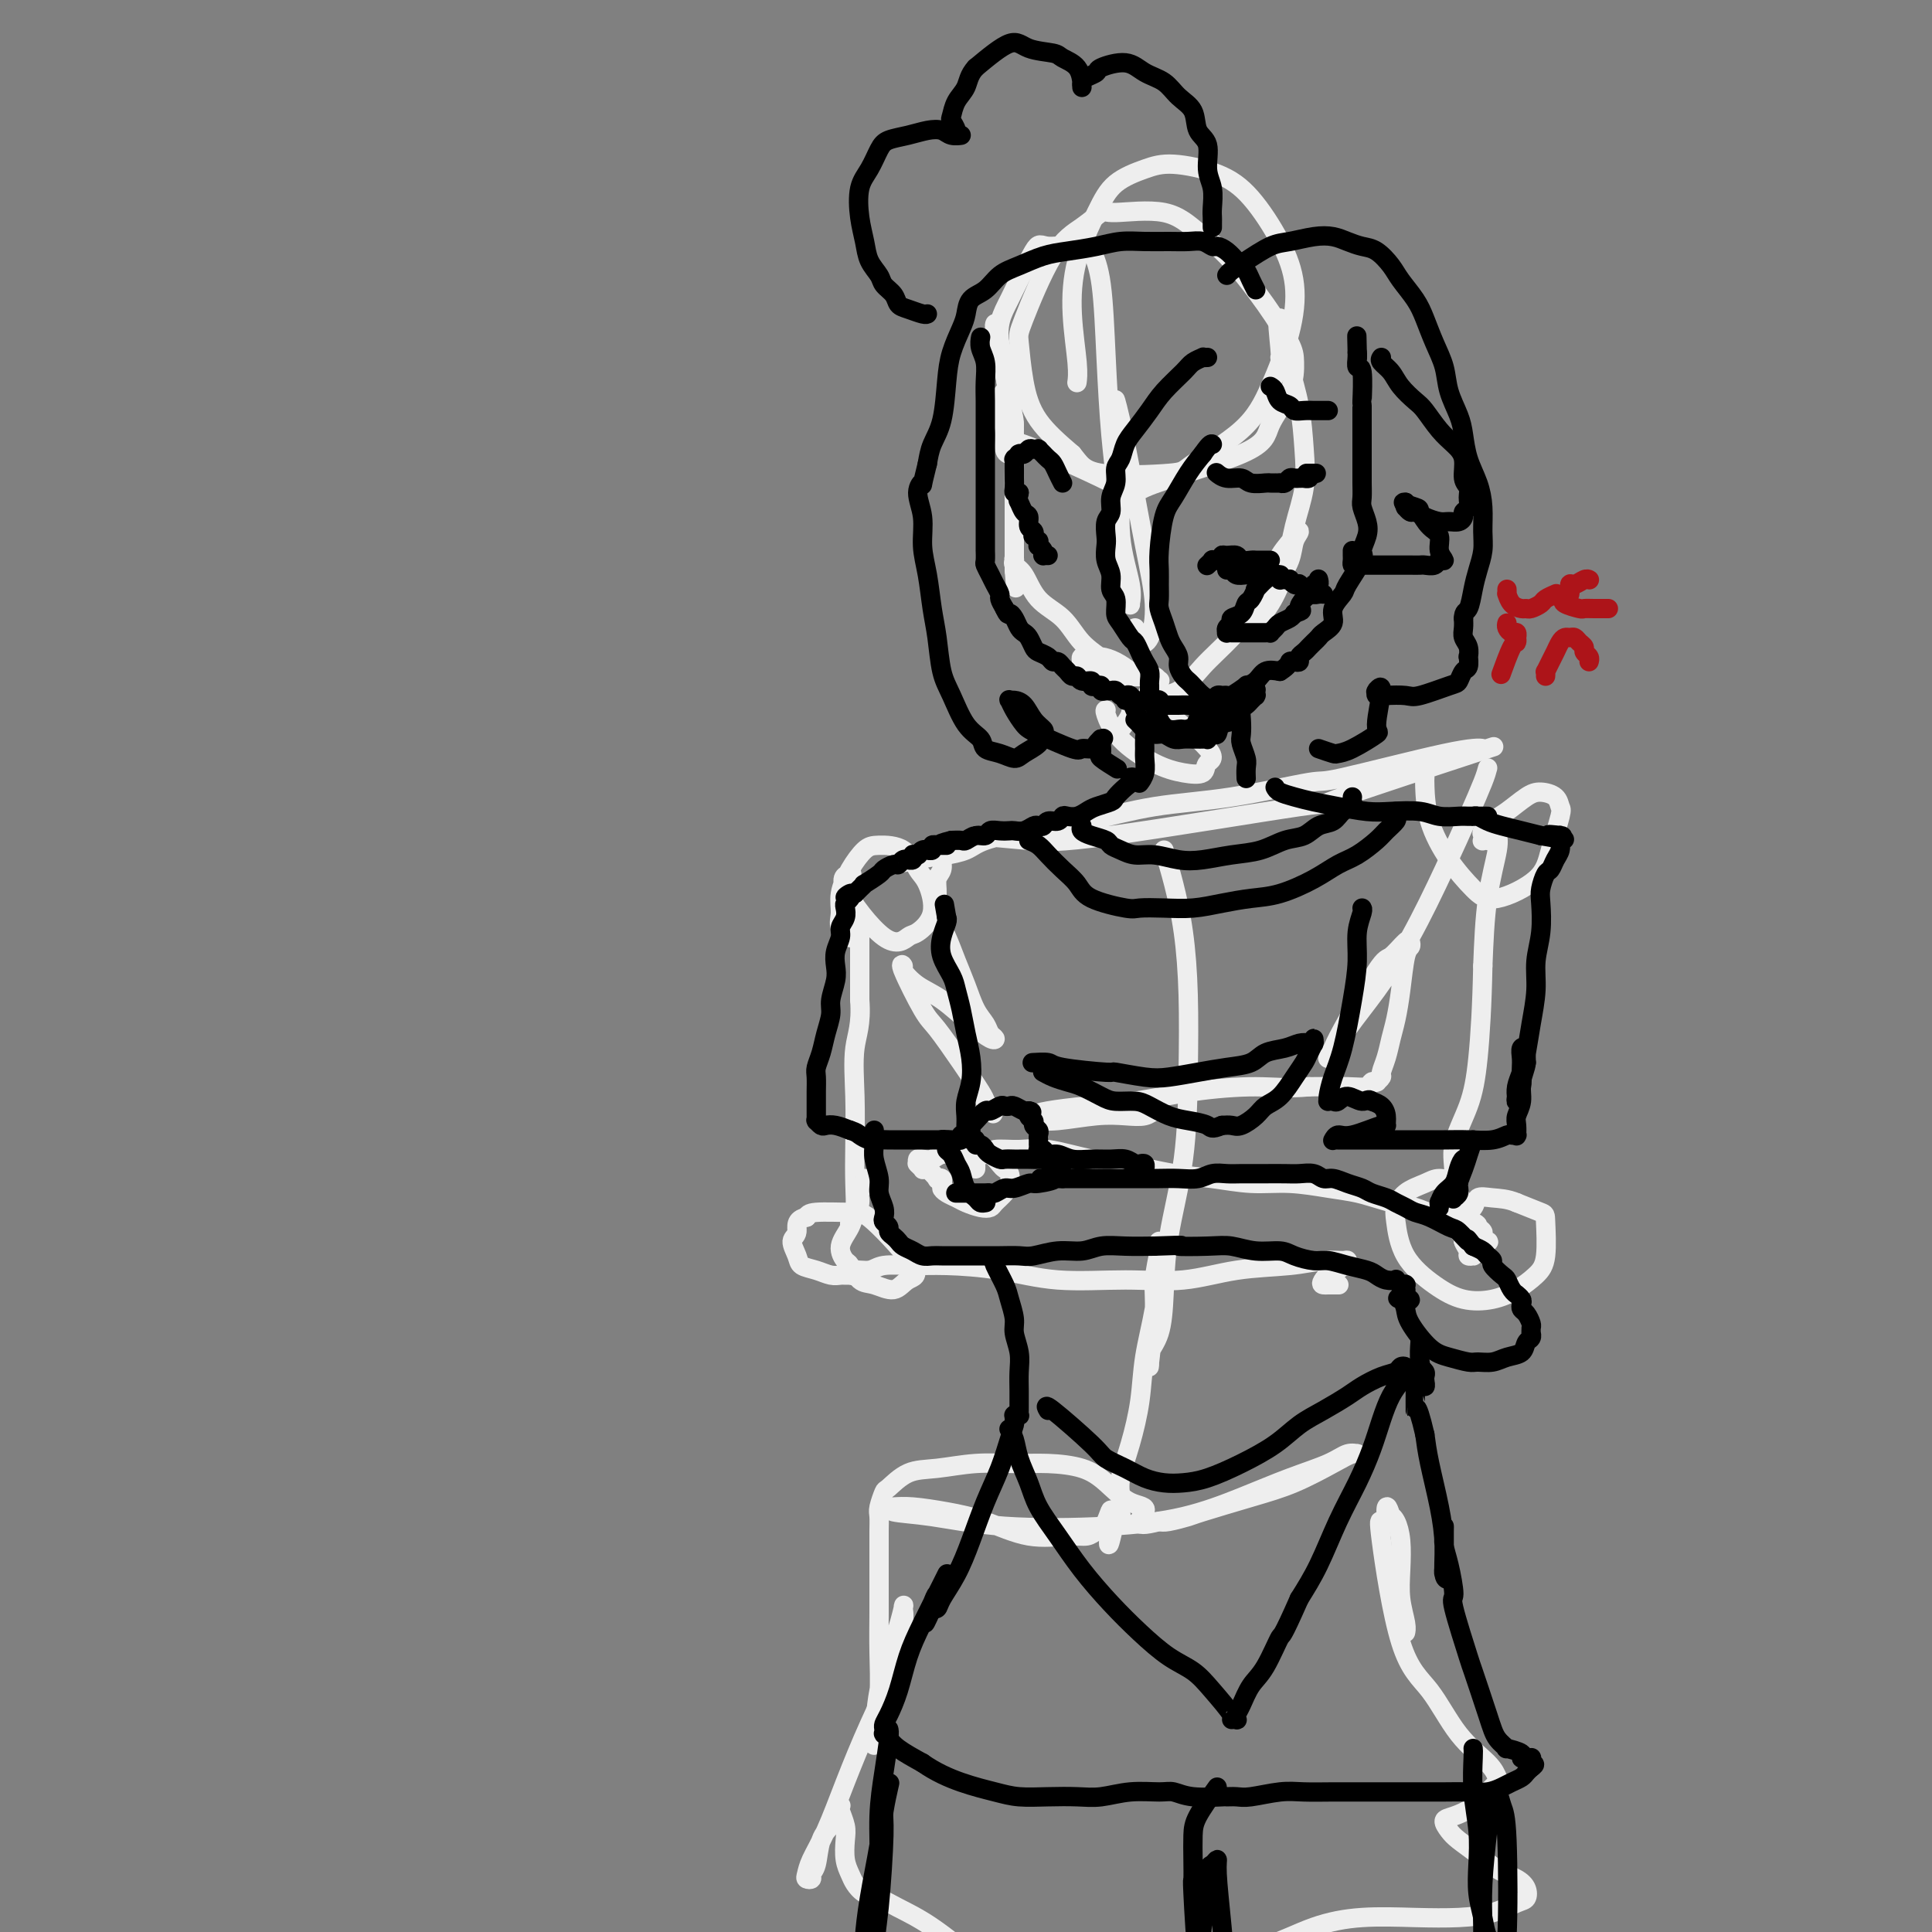 <svg viewBox='0 0 400 400' version='1.1' xmlns='http://www.w3.org/2000/svg' xmlns:xlink='http://www.w3.org/1999/xlink'><rect x="0" y="0" width="400" height="400" fill="#808080" stroke="none"/><g fill='none' stroke='#EEEEEE' stroke-width='4' stroke-linecap='round' stroke-linejoin='round'><path d='M225,50c-3.168,0.568 -6.337,1.136 -8,1c-1.663,-0.136 -1.821,-0.977 -3,1c-1.179,1.977 -3.379,6.772 -5,10c-1.621,3.228 -2.663,4.888 -2,10c0.663,5.112 3.033,13.677 3,17c-0.033,3.323 -2.468,1.403 2,3c4.468,1.597 15.838,6.712 20,9c4.162,2.288 1.115,1.749 5,0c3.885,-1.749 14.701,-4.709 20,-7c5.299,-2.291 5.082,-3.913 6,-6c0.918,-2.087 2.970,-4.638 4,-7c1.030,-2.362 1.036,-4.535 1,-6c-0.036,-1.465 -0.114,-2.222 -1,-4c-0.886,-1.778 -2.581,-4.577 -5,-8c-2.419,-3.423 -5.563,-7.469 -8,-10c-2.437,-2.531 -4.166,-3.545 -6,-5c-1.834,-1.455 -3.772,-3.350 -7,-4c-3.228,-0.650 -7.744,-0.055 -10,0c-2.256,0.055 -2.251,-0.429 -3,0c-0.749,0.429 -2.251,1.771 -4,3c-1.749,1.229 -3.745,2.346 -6,6c-2.255,3.654 -4.770,9.844 -6,13c-1.230,3.156 -1.175,3.279 -1,5c0.175,1.721 0.470,5.040 1,8c0.530,2.960 1.294,5.560 3,8c1.706,2.440 4.353,4.720 7,7'/><path d='M222,94c1.636,1.979 2.225,3.427 6,4c3.775,0.573 10.734,0.271 14,0c3.266,-0.271 2.838,-0.513 5,-2c2.162,-1.487 6.912,-4.221 10,-7c3.088,-2.779 4.512,-5.604 6,-9c1.488,-3.396 3.039,-7.364 4,-11c0.961,-3.636 1.332,-6.940 1,-10c-0.332,-3.060 -1.367,-5.876 -3,-9c-1.633,-3.124 -3.865,-6.557 -6,-9c-2.135,-2.443 -4.173,-3.897 -7,-5c-2.827,-1.103 -6.442,-1.853 -9,-2c-2.558,-0.147 -4.060,0.311 -6,1c-1.940,0.689 -4.320,1.608 -6,3c-1.680,1.392 -2.660,3.256 -4,6c-1.340,2.744 -3.039,6.368 -4,10c-0.961,3.632 -1.186,7.273 -1,11c0.186,3.727 0.781,7.542 1,10c0.219,2.458 0.063,3.559 0,4c-0.063,0.441 -0.031,0.220 0,0'/><path d='M224,49c0.643,0.820 1.287,1.640 2,3c0.713,1.360 1.496,3.260 2,7c0.504,3.740 0.727,9.319 1,15c0.273,5.681 0.594,11.464 1,16c0.406,4.536 0.896,7.825 1,11c0.104,3.175 -0.178,6.237 0,9c0.178,2.763 0.818,5.226 1,7c0.182,1.774 -0.093,2.860 0,4c0.093,1.140 0.553,2.334 1,3c0.447,0.666 0.881,0.803 1,1c0.119,0.197 -0.077,0.453 0,0c0.077,-0.453 0.427,-1.614 0,-4c-0.427,-2.386 -1.631,-5.998 -2,-10c-0.369,-4.002 0.097,-8.395 0,-12c-0.097,-3.605 -0.756,-6.421 -1,-9c-0.244,-2.579 -0.074,-4.919 0,-6c0.074,-1.081 0.054,-0.902 0,-1c-0.054,-0.098 -0.140,-0.472 0,0c0.140,0.472 0.505,1.790 1,4c0.495,2.210 1.121,5.312 2,10c0.879,4.688 2.011,10.962 3,16c0.989,5.038 1.834,8.838 2,12c0.166,3.162 -0.348,5.684 -1,7c-0.652,1.316 -1.443,1.425 -2,1c-0.557,-0.425 -0.881,-1.384 -1,-2c-0.119,-0.616 -0.034,-0.890 0,-1c0.034,-0.110 0.017,-0.055 0,0'/><path d='M206,67c-0.088,0.226 -0.177,0.451 0,1c0.177,0.549 0.618,1.421 1,3c0.382,1.579 0.705,3.866 1,6c0.295,2.134 0.564,4.117 1,6c0.436,1.883 1.041,3.667 1,5c-0.041,1.333 -0.728,2.217 -1,3c-0.272,0.783 -0.130,1.466 0,2c0.130,0.534 0.248,0.920 0,1c-0.248,0.080 -0.861,-0.146 -1,-1c-0.139,-0.854 0.198,-2.336 0,-4c-0.198,-1.664 -0.930,-3.511 -1,-5c-0.070,-1.489 0.521,-2.620 1,-3c0.479,-0.380 0.846,-0.008 1,0c0.154,0.008 0.094,-0.348 0,0c-0.094,0.348 -0.221,1.401 0,3c0.221,1.599 0.791,3.745 1,6c0.209,2.255 0.056,4.620 0,7c-0.056,2.380 -0.015,4.775 0,7c0.015,2.225 0.004,4.281 0,6c-0.004,1.719 -0.001,3.102 0,4c0.001,0.898 0.000,1.313 0,2c-0.000,0.687 -0.000,1.648 0,2c0.000,0.352 0.000,0.095 0,0c-0.000,-0.095 -0.000,-0.027 0,0c0.000,0.027 0.000,0.014 0,0'/><path d='M210,118c0.618,7.725 0.164,1.537 0,-1c-0.164,-2.537 -0.038,-1.423 0,-1c0.038,0.423 -0.011,0.154 0,0c0.011,-0.154 0.082,-0.192 0,0c-0.082,0.192 -0.316,0.613 0,1c0.316,0.387 1.182,0.739 2,2c0.818,1.261 1.587,3.431 3,5c1.413,1.569 3.468,2.536 5,4c1.532,1.464 2.540,3.426 4,5c1.460,1.574 3.370,2.759 5,4c1.630,1.241 2.978,2.536 4,3c1.022,0.464 1.718,0.096 2,0c0.282,-0.096 0.151,0.080 0,0c-0.151,-0.080 -0.321,-0.415 -1,-1c-0.679,-0.585 -1.866,-1.421 -3,-2c-1.134,-0.579 -2.214,-0.902 -3,-1c-0.786,-0.098 -1.278,0.029 -2,0c-0.722,-0.029 -1.674,-0.215 -2,0c-0.326,0.215 -0.026,0.832 0,1c0.026,0.168 -0.222,-0.112 0,0c0.222,0.112 0.913,0.618 2,1c1.087,0.382 2.568,0.642 4,1c1.432,0.358 2.814,0.814 4,1c1.186,0.186 2.176,0.102 3,0c0.824,-0.102 1.483,-0.221 2,0c0.517,0.221 0.891,0.781 1,1c0.109,0.219 -0.048,0.097 0,0c0.048,-0.097 0.299,-0.171 0,0c-0.299,0.171 -1.150,0.585 -2,1'/><path d='M238,142c1.857,0.785 0.499,0.746 0,1c-0.499,0.254 -0.138,0.800 0,1c0.138,0.200 0.052,0.054 0,0c-0.052,-0.054 -0.069,-0.015 1,0c1.069,0.015 3.223,0.007 5,-1c1.777,-1.007 3.177,-3.014 5,-5c1.823,-1.986 4.071,-3.953 6,-6c1.929,-2.047 3.541,-4.174 5,-6c1.459,-1.826 2.765,-3.351 4,-5c1.235,-1.649 2.400,-3.421 3,-5c0.600,-1.579 0.635,-2.963 1,-4c0.365,-1.037 1.059,-1.726 1,-2c-0.059,-0.274 -0.871,-0.131 -1,0c-0.129,0.131 0.424,0.252 0,1c-0.424,0.748 -1.826,2.123 -3,4c-1.174,1.877 -2.121,4.257 -3,6c-0.879,1.743 -1.691,2.849 -2,4c-0.309,1.151 -0.115,2.346 0,3c0.115,0.654 0.152,0.768 0,1c-0.152,0.232 -0.492,0.582 0,0c0.492,-0.582 1.817,-2.094 3,-4c1.183,-1.906 2.224,-4.204 3,-7c0.776,-2.796 1.287,-6.088 2,-9c0.713,-2.912 1.628,-5.443 2,-8c0.372,-2.557 0.201,-5.140 0,-8c-0.201,-2.860 -0.432,-5.998 -1,-9c-0.568,-3.002 -1.473,-5.868 -2,-8c-0.527,-2.132 -0.677,-3.530 -1,-5c-0.323,-1.470 -0.818,-3.011 -1,-4c-0.182,-0.989 -0.052,-1.425 0,-1c0.052,0.425 0.026,1.713 0,3'/><path d='M265,69c-0.774,-4.393 -0.208,0.625 0,3c0.208,2.375 0.060,2.107 0,2c-0.060,-0.107 -0.030,-0.054 0,0'/><path d='M229,147c-0.168,-0.007 -0.335,-0.014 0,1c0.335,1.014 1.173,3.050 3,5c1.827,1.950 4.642,3.815 7,5c2.358,1.185 4.259,1.689 6,2c1.741,0.311 3.322,0.427 4,0c0.678,-0.427 0.454,-1.398 1,-2c0.546,-0.602 1.861,-0.836 0,-3c-1.861,-2.164 -6.898,-6.257 -9,-8c-2.102,-1.743 -1.268,-1.136 -2,-1c-0.732,0.136 -3.031,-0.201 -4,0c-0.969,0.201 -0.607,0.939 -1,2c-0.393,1.061 -1.541,2.446 -2,3c-0.459,0.554 -0.230,0.277 0,0'/><path d='M202,173c3.891,0.351 7.782,0.702 11,1c3.218,0.298 5.761,0.542 17,-1c11.239,-1.542 31.172,-4.872 39,-6c7.828,-1.128 3.552,-0.055 9,-2c5.448,-1.945 20.621,-6.909 27,-9c6.379,-2.091 3.963,-1.309 3,-1c-0.963,0.309 -0.473,0.145 -1,0c-0.527,-0.145 -2.070,-0.272 -8,1c-5.930,1.272 -16.248,3.944 -21,5c-4.752,1.056 -3.940,0.495 -7,1c-3.060,0.505 -9.992,2.074 -16,3c-6.008,0.926 -11.092,1.207 -16,2c-4.908,0.793 -9.641,2.097 -14,3c-4.359,0.903 -8.345,1.405 -12,2c-3.655,0.595 -6.979,1.284 -9,2c-2.021,0.716 -2.738,1.460 -4,2c-1.262,0.540 -3.070,0.877 -4,1c-0.930,0.123 -0.981,0.033 -1,0c-0.019,-0.033 -0.005,-0.009 0,0c0.005,0.009 0.003,0.005 0,0'/><path d='M195,177c-17.481,3.422 -4.683,0.975 0,0c4.683,-0.975 1.251,-0.480 0,0c-1.251,0.480 -0.321,0.946 0,1c0.321,0.054 0.032,-0.304 0,0c-0.032,0.304 0.194,1.269 0,2c-0.194,0.731 -0.806,1.226 -1,2c-0.194,0.774 0.031,1.826 0,3c-0.031,1.174 -0.318,2.471 0,4c0.318,1.529 1.241,3.291 2,5c0.759,1.709 1.355,3.365 2,5c0.645,1.635 1.340,3.250 2,5c0.660,1.750 1.286,3.633 2,5c0.714,1.367 1.516,2.216 2,3c0.484,0.784 0.651,1.504 1,2c0.349,0.496 0.880,0.769 1,1c0.120,0.231 -0.172,0.419 -1,0c-0.828,-0.419 -2.193,-1.446 -4,-3c-1.807,-1.554 -4.057,-3.635 -6,-5c-1.943,-1.365 -3.579,-2.012 -5,-3c-1.421,-0.988 -2.626,-2.315 -3,-3c-0.374,-0.685 0.083,-0.727 0,-1c-0.083,-0.273 -0.705,-0.778 0,1c0.705,1.778 2.739,5.838 4,8c1.261,2.162 1.750,2.425 3,4c1.250,1.575 3.259,4.463 5,7c1.741,2.537 3.212,4.725 4,6c0.788,1.275 0.894,1.638 1,2'/><path d='M204,228c2.833,4.500 1.417,2.250 0,0'/><path d='M308,159c-0.190,0.715 -0.380,1.431 -1,3c-0.620,1.569 -1.669,3.992 -3,7c-1.331,3.008 -2.943,6.602 -5,11c-2.057,4.398 -4.558,9.599 -7,14c-2.442,4.401 -4.825,8.003 -7,11c-2.175,2.997 -4.142,5.391 -6,8c-1.858,2.609 -3.607,5.434 -4,6c-0.393,0.566 0.571,-1.127 1,-2c0.429,-0.873 0.325,-0.924 2,-4c1.675,-3.076 5.129,-9.175 7,-12c1.871,-2.825 2.159,-2.377 3,-3c0.841,-0.623 2.237,-2.318 3,-3c0.763,-0.682 0.895,-0.353 1,0c0.105,0.353 0.183,0.730 0,1c-0.183,0.270 -0.626,0.435 -1,2c-0.374,1.565 -0.679,4.531 -1,7c-0.321,2.469 -0.659,4.440 -1,6c-0.341,1.560 -0.683,2.709 -1,4c-0.317,1.291 -0.607,2.724 -1,4c-0.393,1.276 -0.889,2.395 -1,3c-0.111,0.605 0.163,0.697 0,1c-0.163,0.303 -0.763,0.817 -1,1c-0.237,0.183 -0.111,0.035 0,0c0.111,-0.035 0.207,0.043 0,0c-0.207,-0.043 -0.715,-0.207 -1,0c-0.285,0.207 -0.346,0.787 -1,1c-0.654,0.213 -1.901,0.061 -4,0c-2.099,-0.061 -5.049,-0.030 -8,0'/><path d='M271,225c-4.183,0.433 -7.140,0.014 -11,0c-3.860,-0.014 -8.621,0.377 -13,1c-4.379,0.623 -8.375,1.477 -12,2c-3.625,0.523 -6.879,0.714 -10,1c-3.121,0.286 -6.110,0.666 -8,1c-1.890,0.334 -2.681,0.622 -3,1c-0.319,0.378 -0.165,0.847 0,1c0.165,0.153 0.341,-0.011 1,0c0.659,0.011 1.801,0.195 4,0c2.199,-0.195 5.454,-0.770 8,-1c2.546,-0.230 4.381,-0.114 6,0c1.619,0.114 3.022,0.226 4,0c0.978,-0.226 1.533,-0.792 2,-1c0.467,-0.208 0.848,-0.060 1,0c0.152,0.060 0.076,0.030 0,0'/><path d='M241,176c0.649,2.122 1.297,4.244 2,7c0.703,2.756 1.460,6.147 2,10c0.540,3.853 0.863,8.170 1,13c0.137,4.830 0.087,10.175 0,16c-0.087,5.825 -0.213,12.131 -1,18c-0.787,5.869 -2.235,11.301 -3,16c-0.765,4.699 -0.847,8.665 -1,12c-0.153,3.335 -0.377,6.038 -1,8c-0.623,1.962 -1.646,3.181 -2,4c-0.354,0.819 -0.038,1.236 0,2c0.038,0.764 -0.200,1.875 0,0c0.200,-1.875 0.838,-6.735 1,-10c0.162,-3.265 -0.152,-4.933 0,-7c0.152,-2.067 0.771,-4.532 1,-6c0.229,-1.468 0.069,-1.940 0,-2c-0.069,-0.060 -0.045,0.290 0,1c0.045,0.710 0.112,1.780 0,4c-0.112,2.220 -0.402,5.591 -1,9c-0.598,3.409 -1.505,6.855 -2,10c-0.495,3.145 -0.578,5.988 -1,9c-0.422,3.012 -1.184,6.194 -2,9c-0.816,2.806 -1.686,5.235 -2,7c-0.314,1.765 -0.070,2.865 0,4c0.070,1.135 -0.033,2.304 0,3c0.033,0.696 0.201,0.918 0,1c-0.201,0.082 -0.772,0.023 -1,0c-0.228,-0.023 -0.114,-0.012 0,0'/><path d='M231,314c-2.358,11.415 -1.254,2.953 -1,0c0.254,-2.953 -0.343,-0.396 -1,1c-0.657,1.396 -1.373,1.633 -2,2c-0.627,0.367 -1.165,0.866 -2,1c-0.835,0.134 -1.966,-0.097 -4,0c-2.034,0.097 -4.971,0.523 -8,0c-3.029,-0.523 -6.151,-1.996 -9,-3c-2.849,-1.004 -5.425,-1.538 -8,-2c-2.575,-0.462 -5.151,-0.853 -7,-1c-1.849,-0.147 -2.973,-0.052 -4,0c-1.027,0.052 -1.956,0.060 -2,0c-0.044,-0.060 0.799,-0.187 1,0c0.201,0.187 -0.240,0.687 1,1c1.240,0.313 4.162,0.440 8,1c3.838,0.560 8.592,1.553 15,2c6.408,0.447 14.468,0.349 21,0c6.532,-0.349 11.535,-0.949 16,-2c4.465,-1.051 8.392,-2.555 12,-4c3.608,-1.445 6.899,-2.833 10,-4c3.101,-1.167 6.013,-2.112 8,-3c1.987,-0.888 3.048,-1.717 4,-2c0.952,-0.283 1.793,-0.018 2,0c0.207,0.018 -0.221,-0.209 -1,0c-0.779,0.209 -1.908,0.854 -4,2c-2.092,1.146 -5.148,2.794 -8,4c-2.852,1.206 -5.499,1.970 -9,3c-3.501,1.030 -7.856,2.328 -10,3c-2.144,0.672 -2.077,0.719 -3,1c-0.923,0.281 -2.835,0.794 -4,1c-1.165,0.206 -1.582,0.103 -2,0'/><path d='M240,315c-6.597,1.781 -3.589,-0.766 -3,-2c0.589,-1.234 -1.242,-1.153 -3,-2c-1.758,-0.847 -3.443,-2.620 -5,-4c-1.557,-1.380 -2.985,-2.366 -5,-3c-2.015,-0.634 -4.618,-0.915 -7,-1c-2.382,-0.085 -4.544,0.027 -7,0c-2.456,-0.027 -5.207,-0.192 -8,0c-2.793,0.192 -5.628,0.741 -8,1c-2.372,0.259 -4.282,0.229 -6,1c-1.718,0.771 -3.245,2.344 -4,3c-0.755,0.656 -0.738,0.394 -1,1c-0.262,0.606 -0.802,2.080 -1,3c-0.198,0.920 -0.053,1.286 0,2c0.053,0.714 0.014,1.775 0,3c-0.014,1.225 -0.003,2.612 0,4c0.003,1.388 -0.003,2.776 0,5c0.003,2.224 0.015,5.282 0,8c-0.015,2.718 -0.056,5.095 0,8c0.056,2.905 0.211,6.338 0,9c-0.211,2.662 -0.787,4.554 -1,6c-0.213,1.446 -0.062,2.445 0,3c0.062,0.555 0.035,0.666 0,1c-0.035,0.334 -0.076,0.891 0,-1c0.076,-1.891 0.271,-6.229 1,-10c0.729,-3.771 1.994,-6.975 3,-10c1.006,-3.025 1.754,-5.873 2,-7c0.246,-1.127 -0.011,-0.534 0,0c0.011,0.534 0.289,1.010 0,3c-0.289,1.990 -1.144,5.495 -2,9'/><path d='M185,345c-1.191,3.986 -3.170,7.950 -5,12c-1.830,4.050 -3.511,8.185 -5,12c-1.489,3.815 -2.787,7.310 -4,10c-1.213,2.690 -2.340,4.574 -3,6c-0.660,1.426 -0.853,2.393 -1,3c-0.147,0.607 -0.248,0.854 0,1c0.248,0.146 0.844,0.191 1,0c0.156,-0.191 -0.127,-0.617 0,-1c0.127,-0.383 0.665,-0.723 1,-2c0.335,-1.277 0.468,-3.491 1,-5c0.532,-1.509 1.462,-2.312 2,-3c0.538,-0.688 0.684,-1.261 1,-2c0.316,-0.739 0.803,-1.644 1,-2c0.197,-0.356 0.105,-0.164 0,0c-0.105,0.164 -0.221,0.299 0,1c0.221,0.701 0.780,1.969 1,3c0.220,1.031 0.103,1.824 0,3c-0.103,1.176 -0.191,2.734 0,4c0.191,1.266 0.660,2.239 1,3c0.340,0.761 0.551,1.309 1,2c0.449,0.691 1.137,1.524 2,2c0.863,0.476 1.903,0.594 3,1c1.097,0.406 2.253,1.099 4,2c1.747,0.901 4.085,2.011 7,4c2.915,1.989 6.408,4.859 8,6c1.592,1.141 1.282,0.553 2,1c0.718,0.447 2.462,1.928 4,3c1.538,1.072 2.868,1.735 5,2c2.132,0.265 5.066,0.133 8,0'/><path d='M220,411c3.445,0.104 5.559,-0.637 9,-1c3.441,-0.363 8.211,-0.350 12,-1c3.789,-0.650 6.597,-1.964 10,-3c3.403,-1.036 7.402,-1.794 11,-3c3.598,-1.206 6.796,-2.861 10,-4c3.204,-1.139 6.413,-1.762 10,-2c3.587,-0.238 7.553,-0.090 11,0c3.447,0.090 6.375,0.123 9,0c2.625,-0.123 4.948,-0.403 7,-1c2.052,-0.597 3.834,-1.510 5,-2c1.166,-0.490 1.716,-0.557 2,-1c0.284,-0.443 0.301,-1.263 0,-2c-0.301,-0.737 -0.920,-1.390 -2,-2c-1.080,-0.610 -2.620,-1.175 -4,-2c-1.380,-0.825 -2.600,-1.908 -4,-3c-1.400,-1.092 -2.979,-2.192 -4,-3c-1.021,-0.808 -1.483,-1.322 -2,-2c-0.517,-0.678 -1.087,-1.520 -1,-2c0.087,-0.480 0.833,-0.600 2,-1c1.167,-0.400 2.755,-1.081 4,-2c1.245,-0.919 2.148,-2.075 3,-3c0.852,-0.925 1.654,-1.618 2,-2c0.346,-0.382 0.235,-0.452 0,-1c-0.235,-0.548 -0.596,-1.574 -2,-3c-1.404,-1.426 -3.851,-3.253 -6,-6c-2.149,-2.747 -3.998,-6.413 -6,-9c-2.002,-2.587 -4.155,-4.096 -6,-10c-1.845,-5.904 -3.381,-16.205 -4,-21c-0.619,-4.795 -0.320,-4.084 0,-4c0.320,0.084 0.660,-0.458 1,-1'/><path d='M287,314c-0.226,-4.018 0.710,-1.063 1,0c0.290,1.063 -0.067,0.232 0,0c0.067,-0.232 0.558,0.133 1,1c0.442,0.867 0.837,2.236 1,4c0.163,1.764 0.096,3.923 0,6c-0.096,2.077 -0.222,4.072 0,6c0.222,1.928 0.790,3.788 1,5c0.210,1.212 0.060,1.775 0,2c-0.060,0.225 -0.030,0.113 0,0'/><path d='M176,181c0.318,-0.037 0.636,-0.074 0,0c-0.636,0.074 -2.225,0.259 -1,3c1.225,2.741 5.265,8.038 8,10c2.735,1.962 4.167,0.589 5,0c0.833,-0.589 1.068,-0.392 2,-1c0.932,-0.608 2.563,-2.019 3,-4c0.437,-1.981 -0.319,-4.530 -1,-6c-0.681,-1.470 -1.288,-1.861 -2,-3c-0.712,-1.139 -1.529,-3.025 -3,-4c-1.471,-0.975 -3.595,-1.037 -5,-1c-1.405,0.037 -2.091,0.173 -3,1c-0.909,0.827 -2.039,2.345 -3,4c-0.961,1.655 -1.751,3.449 -2,5c-0.249,1.551 0.042,2.860 0,4c-0.042,1.140 -0.418,2.110 0,3c0.418,0.890 1.629,1.700 2,2c0.371,0.300 -0.097,0.092 0,0c0.097,-0.092 0.758,-0.066 1,0c0.242,0.066 0.064,0.173 0,0c-0.064,-0.173 -0.013,-0.624 0,-1c0.013,-0.376 -0.011,-0.676 0,-1c0.011,-0.324 0.055,-0.670 0,-1c-0.055,-0.330 -0.211,-0.642 0,-1c0.211,-0.358 0.789,-0.762 1,-1c0.211,-0.238 0.057,-0.311 0,0c-0.057,0.311 -0.015,1.007 0,2c0.015,0.993 0.004,2.284 0,5c-0.004,2.716 -0.002,6.858 0,11'/><path d='M178,207c0.393,5.196 -0.626,7.185 -1,10c-0.374,2.815 -0.104,6.456 0,10c0.104,3.544 0.042,6.993 0,10c-0.042,3.007 -0.065,5.573 0,8c0.065,2.427 0.216,4.716 0,6c-0.216,1.284 -0.800,1.564 -1,2c-0.200,0.436 -0.016,1.029 0,1c0.016,-0.029 -0.135,-0.679 0,-1c0.135,-0.321 0.558,-0.311 1,-1c0.442,-0.689 0.904,-2.076 1,-3c0.096,-0.924 -0.173,-1.385 0,-2c0.173,-0.615 0.789,-1.382 1,-2c0.211,-0.618 0.016,-1.086 0,-1c-0.016,0.086 0.145,0.725 0,1c-0.145,0.275 -0.596,0.186 -1,1c-0.404,0.814 -0.761,2.531 -1,4c-0.239,1.469 -0.360,2.692 -1,4c-0.640,1.308 -1.800,2.703 -2,4c-0.200,1.297 0.558,2.497 1,3c0.442,0.503 0.568,0.310 1,1c0.432,0.690 1.170,2.263 2,3c0.830,0.737 1.751,0.639 3,1c1.249,0.361 2.827,1.183 4,1c1.173,-0.183 1.940,-1.370 3,-2c1.060,-0.630 2.414,-0.702 1,-3c-1.414,-2.298 -5.595,-6.822 -8,-9c-2.405,-2.178 -3.032,-2.009 -5,-2c-1.968,0.009 -5.277,-0.140 -7,0c-1.723,0.140 -1.862,0.570 -2,1'/><path d='M167,252c-2.543,0.444 -1.902,2.055 -2,3c-0.098,0.945 -0.935,1.224 -1,2c-0.065,0.776 0.641,2.050 1,3c0.359,0.950 0.372,1.575 1,2c0.628,0.425 1.871,0.650 3,1c1.129,0.350 2.145,0.826 3,1c0.855,0.174 1.548,0.046 2,0c0.452,-0.046 0.661,-0.011 1,0c0.339,0.011 0.806,-0.001 1,0c0.194,0.001 0.114,0.015 0,0c-0.114,-0.015 -0.262,-0.060 0,0c0.262,0.060 0.936,0.227 1,0c0.064,-0.227 -0.480,-0.846 0,-1c0.480,-0.154 1.986,0.157 3,0c1.014,-0.157 1.538,-0.780 3,-1c1.462,-0.220 3.863,-0.035 6,0c2.137,0.035 4.009,-0.080 7,0c2.991,0.080 7.099,0.354 11,1c3.901,0.646 7.595,1.663 12,2c4.405,0.337 9.521,-0.004 14,0c4.479,0.004 8.321,0.355 12,0c3.679,-0.355 7.196,-1.417 11,-2c3.804,-0.583 7.896,-0.688 11,-1c3.104,-0.312 5.221,-0.830 7,-1c1.779,-0.170 3.221,0.010 4,0c0.779,-0.010 0.896,-0.210 1,0c0.104,0.210 0.196,0.830 0,1c-0.196,0.170 -0.682,-0.109 -1,0c-0.318,0.109 -0.470,0.606 -1,1c-0.530,0.394 -1.437,0.684 -2,1c-0.563,0.316 -0.781,0.658 -1,1'/><path d='M274,265c-0.648,0.845 -0.266,0.959 0,1c0.266,0.041 0.418,0.011 1,0c0.582,-0.011 1.595,-0.003 2,0c0.405,0.003 0.203,0.002 0,0'/><path d='M295,161c-0.026,0.253 -0.052,0.505 0,2c0.052,1.495 0.181,4.232 1,7c0.819,2.768 2.326,5.567 4,8c1.674,2.433 3.514,4.501 5,6c1.486,1.499 2.619,2.428 5,2c2.381,-0.428 6.010,-2.212 8,-4c1.990,-1.788 2.342,-3.579 3,-6c0.658,-2.421 1.622,-5.471 2,-7c0.378,-1.529 0.169,-1.538 0,-2c-0.169,-0.462 -0.300,-1.376 -1,-2c-0.700,-0.624 -1.971,-0.959 -3,-1c-1.029,-0.041 -1.817,0.212 -3,1c-1.183,0.788 -2.762,2.110 -4,3c-1.238,0.890 -2.137,1.349 -3,2c-0.863,0.651 -1.692,1.495 -2,2c-0.308,0.505 -0.096,0.671 0,1c0.096,0.329 0.077,0.820 0,1c-0.077,0.180 -0.213,0.049 0,0c0.213,-0.049 0.774,-0.017 1,0c0.226,0.017 0.117,0.019 0,0c-0.117,-0.019 -0.242,-0.059 0,0c0.242,0.059 0.851,0.216 1,0c0.149,-0.216 -0.163,-0.805 0,-1c0.163,-0.195 0.801,0.006 1,0c0.199,-0.006 -0.039,-0.218 0,0c0.039,0.218 0.357,0.866 0,3c-0.357,2.134 -1.388,5.752 -2,10c-0.612,4.248 -0.806,9.124 -1,14'/><path d='M307,200c-0.155,8.135 -0.544,14.474 -1,19c-0.456,4.526 -0.980,7.241 -2,10c-1.020,2.759 -2.536,5.562 -3,8c-0.464,2.438 0.123,4.511 0,6c-0.123,1.489 -0.957,2.393 -1,3c-0.043,0.607 0.707,0.916 1,1c0.293,0.084 0.131,-0.058 0,0c-0.131,0.058 -0.231,0.316 0,0c0.231,-0.316 0.794,-1.204 1,-2c0.206,-0.796 0.055,-1.499 0,-2c-0.055,-0.501 -0.015,-0.800 0,-1c0.015,-0.200 0.004,-0.301 0,0c-0.004,0.301 -0.002,1.003 0,1c0.002,-0.003 0.005,-0.713 0,0c-0.005,0.713 -0.016,2.848 0,4c0.016,1.152 0.061,1.320 0,2c-0.061,0.680 -0.228,1.871 0,3c0.228,1.129 0.849,2.198 1,3c0.151,0.802 -0.170,1.339 0,2c0.170,0.661 0.832,1.446 1,2c0.168,0.554 -0.157,0.878 0,1c0.157,0.122 0.795,0.043 1,0c0.205,-0.043 -0.022,-0.050 0,0c0.022,0.050 0.292,0.157 0,-1c-0.292,-1.157 -1.146,-3.579 -2,-6'/><path d='M303,253c-0.034,-1.325 0.380,-1.637 0,-2c-0.380,-0.363 -1.553,-0.778 -2,-1c-0.447,-0.222 -0.169,-0.253 0,0c0.169,0.253 0.228,0.789 0,1c-0.228,0.211 -0.741,0.098 -1,0c-0.259,-0.098 -0.262,-0.181 0,0c0.262,0.181 0.788,0.624 1,1c0.212,0.376 0.108,0.684 0,1c-0.108,0.316 -0.220,0.640 0,1c0.220,0.360 0.774,0.756 1,1c0.226,0.244 0.126,0.336 0,0c-0.126,-0.336 -0.278,-1.100 0,-2c0.278,-0.900 0.984,-1.938 1,-3c0.016,-1.062 -0.660,-2.150 -1,-3c-0.340,-0.850 -0.343,-1.461 -1,-2c-0.657,-0.539 -1.966,-1.004 -3,-1c-1.034,0.004 -1.791,0.477 -3,1c-1.209,0.523 -2.870,1.094 -4,2c-1.130,0.906 -1.729,2.145 -2,3c-0.271,0.855 -0.216,1.327 0,3c0.216,1.673 0.591,4.548 2,7c1.409,2.452 3.851,4.480 6,6c2.149,1.520 4.005,2.532 6,3c1.995,0.468 4.128,0.392 6,0c1.872,-0.392 3.482,-1.098 5,-2c1.518,-0.902 2.943,-1.999 4,-3c1.057,-1.001 1.747,-1.908 2,-4c0.253,-2.092 0.068,-5.371 0,-7c-0.068,-1.629 -0.019,-1.608 -1,-2c-0.981,-0.392 -2.990,-1.196 -5,-2'/><path d='M314,249c-1.886,-0.819 -3.601,-0.865 -5,-1c-1.399,-0.135 -2.481,-0.358 -3,0c-0.519,0.358 -0.476,1.296 -1,2c-0.524,0.704 -1.616,1.172 -2,2c-0.384,0.828 -0.062,2.015 0,3c0.062,0.985 -0.137,1.766 0,2c0.137,0.234 0.611,-0.081 1,0c0.389,0.081 0.693,0.559 1,1c0.307,0.441 0.618,0.846 1,1c0.382,0.154 0.834,0.056 1,0c0.166,-0.056 0.044,-0.071 0,0c-0.044,0.071 -0.012,0.229 0,0c0.012,-0.229 0.003,-0.846 0,-1c-0.003,-0.154 -0.002,0.155 0,0c0.002,-0.155 0.004,-0.774 0,-1c-0.004,-0.226 -0.014,-0.060 0,0c0.014,0.060 0.052,0.013 0,0c-0.052,-0.013 -0.195,0.008 0,0c0.195,-0.008 0.728,-0.044 1,0c0.272,0.044 0.285,0.168 0,0c-0.285,-0.168 -0.867,-0.627 -1,-1c-0.133,-0.373 0.183,-0.659 0,-1c-0.183,-0.341 -0.866,-0.735 -1,-1c-0.134,-0.265 0.279,-0.400 -1,-1c-1.279,-0.600 -4.250,-1.666 -6,-2c-1.750,-0.334 -2.279,0.064 -3,0c-0.721,-0.064 -1.635,-0.590 -3,-1c-1.365,-0.410 -3.183,-0.705 -5,-1'/><path d='M288,249c-4.109,-1.183 -5.381,-1.641 -7,-2c-1.619,-0.359 -3.586,-0.620 -6,-1c-2.414,-0.380 -5.275,-0.879 -8,-1c-2.725,-0.121 -5.316,0.138 -8,0c-2.684,-0.138 -5.463,-0.671 -8,-1c-2.537,-0.329 -4.834,-0.452 -8,-1c-3.166,-0.548 -7.202,-1.521 -10,-2c-2.798,-0.479 -4.357,-0.464 -7,-1c-2.643,-0.536 -6.370,-1.621 -9,-2c-2.630,-0.379 -4.165,-0.050 -6,0c-1.835,0.050 -3.972,-0.179 -5,0c-1.028,0.179 -0.947,0.766 -2,1c-1.053,0.234 -3.238,0.114 -5,0c-1.762,-0.114 -3.099,-0.223 -4,0c-0.901,0.223 -1.365,0.778 -2,1c-0.635,0.222 -1.439,0.111 -2,0c-0.561,-0.111 -0.878,-0.222 -1,0c-0.122,0.222 -0.047,0.778 0,1c0.047,0.222 0.067,0.110 0,0c-0.067,-0.110 -0.220,-0.218 0,0c0.220,0.218 0.814,0.763 1,1c0.186,0.237 -0.038,0.168 0,0c0.038,-0.168 0.336,-0.435 1,0c0.664,0.435 1.693,1.570 2,2c0.307,0.430 -0.110,0.154 0,0c0.110,-0.154 0.746,-0.187 1,0c0.254,0.187 0.127,0.593 0,1'/><path d='M195,245c0.585,0.952 0.047,0.833 0,1c-0.047,0.167 0.397,0.620 1,1c0.603,0.380 1.365,0.688 2,1c0.635,0.312 1.143,0.628 2,1c0.857,0.372 2.061,0.802 3,1c0.939,0.198 1.611,0.166 2,0c0.389,-0.166 0.493,-0.464 1,-1c0.507,-0.536 1.416,-1.308 2,-2c0.584,-0.692 0.844,-1.303 1,-2c0.156,-0.697 0.207,-1.480 0,-2c-0.207,-0.520 -0.672,-0.777 -1,-1c-0.328,-0.223 -0.519,-0.411 -1,-1c-0.481,-0.589 -1.253,-1.580 -2,-2c-0.747,-0.420 -1.468,-0.270 -2,0c-0.532,0.270 -0.875,0.660 -1,1c-0.125,0.340 -0.034,0.630 0,1c0.034,0.370 0.010,0.820 0,1c-0.010,0.180 -0.005,0.090 0,0'/></g>
<g fill='none' stroke='#000000' stroke-width='4' stroke-linecap='round' stroke-linejoin='round'><path d='M203,70c0.030,-0.161 0.061,-0.321 0,0c-0.061,0.321 -0.212,1.125 0,2c0.212,0.875 0.789,1.823 1,3c0.211,1.177 0.057,2.583 0,4c-0.057,1.417 -0.015,2.843 0,4c0.015,1.157 0.004,2.043 0,3c-0.004,0.957 -0.001,1.986 0,3c0.001,1.014 0.000,2.015 0,3c-0.000,0.985 -0.000,1.955 0,3c0.000,1.045 0.000,2.166 0,3c-0.000,0.834 -0.000,1.383 0,2c0.000,0.617 0.000,1.302 0,2c-0.000,0.698 -0.000,1.408 0,2c0.000,0.592 0.000,1.067 0,2c-0.000,0.933 -0.000,2.325 0,3c0.000,0.675 0.000,0.633 0,1c-0.000,0.367 -0.001,1.144 0,2c0.001,0.856 0.003,1.790 0,2c-0.003,0.210 -0.012,-0.306 0,0c0.012,0.306 0.046,1.434 0,2c-0.046,0.566 -0.171,0.571 0,1c0.171,0.429 0.637,1.284 1,2c0.363,0.716 0.623,1.295 1,2c0.377,0.705 0.871,1.536 1,2c0.129,0.464 -0.106,0.561 0,1c0.106,0.439 0.553,1.219 1,2'/><path d='M208,126c0.797,1.742 0.791,1.096 1,1c0.209,-0.096 0.634,0.359 1,1c0.366,0.641 0.675,1.467 1,2c0.325,0.533 0.668,0.772 1,1c0.332,0.228 0.652,0.443 1,1c0.348,0.557 0.723,1.455 1,2c0.277,0.545 0.455,0.738 1,1c0.545,0.262 1.455,0.595 2,1c0.545,0.405 0.723,0.883 1,1c0.277,0.117 0.652,-0.127 1,0c0.348,0.127 0.669,0.627 1,1c0.331,0.373 0.671,0.621 1,1c0.329,0.379 0.648,0.890 1,1c0.352,0.110 0.738,-0.180 1,0c0.262,0.180 0.400,0.832 1,1c0.600,0.168 1.663,-0.147 2,0c0.337,0.147 -0.050,0.757 0,1c0.050,0.243 0.538,0.118 1,0c0.462,-0.118 0.897,-0.229 1,0c0.103,0.229 -0.127,0.797 0,1c0.127,0.203 0.611,0.041 1,0c0.389,-0.041 0.682,0.041 1,0c0.318,-0.041 0.662,-0.203 1,0c0.338,0.203 0.672,0.772 1,1c0.328,0.228 0.652,0.114 1,0c0.348,-0.114 0.719,-0.227 1,0c0.281,0.227 0.470,0.793 1,1c0.530,0.207 1.400,0.056 2,0c0.600,-0.056 0.931,-0.015 1,0c0.069,0.015 -0.123,0.004 0,0c0.123,-0.004 0.562,-0.002 1,0'/><path d='M239,145c2.646,0.774 0.762,0.208 0,0c-0.762,-0.208 -0.401,-0.057 0,0c0.401,0.057 0.843,0.019 1,0c0.157,-0.019 0.028,-0.019 0,0c-0.028,0.019 0.045,0.058 0,0c-0.045,-0.058 -0.209,-0.212 0,0c0.209,0.212 0.792,0.789 1,1c0.208,0.211 0.042,0.057 0,0c-0.042,-0.057 0.040,-0.015 0,0c-0.040,0.015 -0.203,0.004 0,0c0.203,-0.004 0.771,-0.001 1,0c0.229,0.001 0.118,0.000 0,0c-0.118,-0.000 -0.244,-0.000 0,0c0.244,0.000 0.857,-0.000 1,0c0.143,0.000 -0.184,0.001 0,0c0.184,-0.001 0.879,-0.004 1,0c0.121,0.004 -0.333,0.015 0,0c0.333,-0.015 1.451,-0.056 2,0c0.549,0.056 0.528,0.207 1,0c0.472,-0.207 1.436,-0.773 2,-1c0.564,-0.227 0.729,-0.114 1,0c0.271,0.114 0.648,0.229 1,0c0.352,-0.229 0.681,-0.801 1,-1c0.319,-0.199 0.630,-0.025 1,0c0.370,0.025 0.799,-0.100 1,0c0.201,0.100 0.175,0.426 1,0c0.825,-0.426 2.503,-1.603 3,-2c0.497,-0.397 -0.186,-0.014 0,0c0.186,0.014 1.242,-0.342 2,-1c0.758,-0.658 1.216,-1.616 2,-2c0.784,-0.384 1.892,-0.192 3,0'/><path d='M265,139c1.956,-1.223 1.848,-1.781 2,-2c0.152,-0.219 0.566,-0.100 1,0c0.434,0.100 0.890,0.182 1,0c0.110,-0.182 -0.125,-0.626 0,-1c0.125,-0.374 0.609,-0.677 1,-1c0.391,-0.323 0.687,-0.666 1,-1c0.313,-0.334 0.642,-0.658 1,-1c0.358,-0.342 0.744,-0.701 1,-1c0.256,-0.299 0.381,-0.538 1,-1c0.619,-0.462 1.733,-1.146 2,-2c0.267,-0.854 -0.311,-1.876 0,-3c0.311,-1.124 1.513,-2.349 2,-3c0.487,-0.651 0.261,-0.729 1,-2c0.739,-1.271 2.443,-3.734 3,-5c0.557,-1.266 -0.033,-1.336 0,-2c0.033,-0.664 0.688,-1.924 1,-3c0.312,-1.076 0.280,-1.968 0,-3c-0.280,-1.032 -0.807,-2.205 -1,-3c-0.193,-0.795 -0.052,-1.214 0,-2c0.052,-0.786 0.014,-1.941 0,-3c-0.014,-1.059 -0.004,-2.023 0,-3c0.004,-0.977 0.001,-1.969 0,-3c-0.001,-1.031 0.001,-2.102 0,-3c-0.001,-0.898 -0.004,-1.622 0,-3c0.004,-1.378 0.015,-3.409 0,-4c-0.015,-0.591 -0.057,0.259 0,-1c0.057,-1.259 0.211,-4.626 0,-6c-0.211,-1.374 -0.788,-0.755 -1,-1c-0.212,-0.245 -0.061,-1.356 0,-2c0.061,-0.644 0.030,-0.822 0,-1'/><path d='M281,73c-0.156,-6.689 -0.044,-1.911 0,0c0.044,1.911 0.022,0.956 0,0'/><path d='M220,100c-0.332,-0.641 -0.664,-1.282 -1,-2c-0.336,-0.718 -0.678,-1.512 -1,-2c-0.322,-0.488 -0.626,-0.670 -1,-1c-0.374,-0.330 -0.818,-0.806 -1,-1c-0.182,-0.194 -0.100,-0.105 0,0c0.100,0.105 0.220,0.224 0,0c-0.220,-0.224 -0.780,-0.793 -1,-1c-0.220,-0.207 -0.100,-0.052 0,0c0.100,0.052 0.181,-0.000 0,0c-0.181,0.000 -0.623,0.053 -1,0c-0.377,-0.053 -0.688,-0.211 -1,0c-0.312,0.211 -0.623,0.792 -1,1c-0.377,0.208 -0.819,0.042 -1,0c-0.181,-0.042 -0.101,0.041 0,0c0.101,-0.041 0.223,-0.204 0,0c-0.223,0.204 -0.792,0.776 -1,1c-0.208,0.224 -0.056,0.102 0,0c0.056,-0.102 0.015,-0.183 0,0c-0.015,0.183 -0.004,0.630 0,1c0.004,0.370 0.000,0.663 0,1c-0.000,0.337 0.003,0.717 0,1c-0.003,0.283 -0.011,0.468 0,1c0.011,0.532 0.041,1.413 0,2c-0.041,0.587 -0.155,0.882 0,1c0.155,0.118 0.577,0.059 1,0'/><path d='M211,102c-0.353,1.732 -0.234,1.563 0,2c0.234,0.437 0.585,1.480 1,2c0.415,0.520 0.895,0.516 1,1c0.105,0.484 -0.164,1.454 0,2c0.164,0.546 0.762,0.667 1,1c0.238,0.333 0.117,0.878 0,1c-0.117,0.122 -0.228,-0.178 0,0c0.228,0.178 0.797,0.835 1,1c0.203,0.165 0.040,-0.162 0,0c-0.040,0.162 0.042,0.814 0,1c-0.042,0.186 -0.208,-0.094 0,0c0.208,0.094 0.792,0.561 1,1c0.208,0.439 0.042,0.850 0,1c-0.042,0.150 0.040,0.040 0,0c-0.040,-0.040 -0.203,-0.011 0,0c0.203,0.011 0.772,0.003 1,0c0.228,-0.003 0.114,-0.002 0,0'/><path d='M252,98c-0.146,-0.121 -0.291,-0.243 0,0c0.291,0.243 1.019,0.850 2,1c0.981,0.150 2.214,-0.156 3,0c0.786,0.156 1.125,0.774 2,1c0.875,0.226 2.286,0.061 3,0c0.714,-0.061 0.731,-0.016 1,0c0.269,0.016 0.790,0.004 1,0c0.210,-0.004 0.108,-0.001 0,0c-0.108,0.001 -0.222,0.001 0,0c0.222,-0.001 0.781,-0.004 1,0c0.219,0.004 0.100,0.015 0,0c-0.100,-0.015 -0.180,-0.057 0,0c0.180,0.057 0.622,0.211 1,0c0.378,-0.211 0.694,-0.789 1,-1c0.306,-0.211 0.603,-0.057 1,0c0.397,0.057 0.895,0.016 1,0c0.105,-0.016 -0.182,-0.007 0,0c0.182,0.007 0.832,0.012 1,0c0.168,-0.012 -0.147,-0.042 0,0c0.147,0.042 0.756,0.155 1,0c0.244,-0.155 0.122,-0.577 0,-1'/><path d='M271,98c2.956,0.000 0.845,0.000 0,0c-0.845,0.000 -0.422,0.000 0,0c0.422,0.000 0.845,0.000 1,0c0.155,0.000 0.041,0.000 0,0c-0.041,0.000 -0.011,0.000 0,0c0.011,0.000 0.003,0.000 0,0c-0.003,0.000 -0.002,0.000 0,0'/><path d='M263,80c0.365,0.218 0.731,0.437 1,1c0.269,0.563 0.443,1.471 1,2c0.557,0.529 1.497,0.678 2,1c0.503,0.322 0.570,0.818 1,1c0.430,0.182 1.225,0.049 2,0c0.775,-0.049 1.532,-0.013 2,0c0.468,0.013 0.648,0.003 1,0c0.352,-0.003 0.878,-0.001 1,0c0.122,0.001 -0.159,0.000 0,0c0.159,-0.000 0.760,-0.000 1,0c0.240,0.000 0.120,0.000 0,0'/><path d='M254,118c0.357,-0.113 0.714,-0.226 1,0c0.286,0.226 0.500,0.792 1,1c0.500,0.208 1.286,0.060 2,0c0.714,-0.060 1.357,-0.030 2,0'/><path d='M260,119c1.029,0.154 0.600,0.040 1,0c0.400,-0.040 1.628,-0.007 2,0c0.372,0.007 -0.112,-0.012 0,0c0.112,0.012 0.819,0.056 1,0c0.181,-0.056 -0.163,-0.211 0,0c0.163,0.211 0.832,0.789 1,1c0.168,0.211 -0.166,0.056 0,0c0.166,-0.056 0.832,-0.011 1,0c0.168,0.011 -0.161,-0.011 0,0c0.161,0.011 0.813,0.054 1,0c0.187,-0.054 -0.089,-0.207 0,0c0.089,0.207 0.545,0.773 1,1c0.455,0.227 0.909,0.114 1,0c0.091,-0.114 -0.182,-0.228 0,0c0.182,0.228 0.819,0.797 1,1c0.181,0.203 -0.092,0.040 0,0c0.092,-0.040 0.550,0.042 1,0c0.450,-0.042 0.891,-0.207 1,0c0.109,0.207 -0.114,0.788 0,1c0.114,0.212 0.567,0.057 1,0c0.433,-0.057 0.847,-0.015 1,0c0.153,0.015 0.044,0.004 0,0c-0.044,-0.004 -0.022,-0.002 0,0'/><path d='M265,119c0.069,0.013 0.139,0.026 0,0c-0.139,-0.026 -0.485,-0.091 -1,0c-0.515,0.091 -1.199,0.338 -2,1c-0.801,0.662 -1.719,1.739 -2,2c-0.281,0.261 0.075,-0.295 0,0c-0.075,0.295 -0.579,1.441 -1,2c-0.421,0.559 -0.758,0.531 -1,1c-0.242,0.469 -0.390,1.436 -1,2c-0.610,0.564 -1.681,0.726 -2,1c-0.319,0.274 0.114,0.662 0,1c-0.114,0.338 -0.775,0.626 -1,1c-0.225,0.374 -0.015,0.832 0,1c0.015,0.168 -0.166,0.045 0,0c0.166,-0.045 0.678,-0.012 1,0c0.322,0.012 0.453,0.003 1,0c0.547,-0.003 1.510,-0.001 2,0c0.490,0.001 0.509,0.001 1,0c0.491,-0.001 1.455,-0.003 2,0c0.545,0.003 0.670,0.012 1,0c0.330,-0.012 0.866,-0.045 1,0c0.134,0.045 -0.133,0.167 0,0c0.133,-0.167 0.664,-0.622 1,-1c0.336,-0.378 0.475,-0.679 1,-1c0.525,-0.321 1.436,-0.663 2,-1c0.564,-0.337 0.782,-0.668 1,-1'/><path d='M268,127c2.349,-0.735 1.222,-0.574 1,-1c-0.222,-0.426 0.461,-1.439 1,-2c0.539,-0.561 0.933,-0.671 1,-1c0.067,-0.329 -0.192,-0.876 0,-1c0.192,-0.124 0.836,0.177 1,0c0.164,-0.177 -0.152,-0.832 0,-1c0.152,-0.168 0.773,0.151 1,0c0.227,-0.151 0.061,-0.771 0,-1c-0.061,-0.229 -0.017,-0.065 0,0c0.017,0.065 0.009,0.033 0,0'/><path d='M263,116c-0.336,0.001 -0.671,0.001 -1,0c-0.329,-0.001 -0.650,-0.004 -1,0c-0.350,0.004 -0.727,0.015 -1,0c-0.273,-0.015 -0.441,-0.058 -1,0c-0.559,0.058 -1.508,0.215 -2,0c-0.492,-0.215 -0.528,-0.804 -1,-1c-0.472,-0.196 -1.379,-0.000 -2,0c-0.621,0.000 -0.955,-0.196 -1,0c-0.045,0.196 0.199,0.784 0,1c-0.199,0.216 -0.842,0.062 -1,0c-0.158,-0.062 0.168,-0.031 0,0c-0.168,0.031 -0.830,0.061 -1,0c-0.170,-0.061 0.150,-0.212 0,0c-0.150,0.212 -0.772,0.789 -1,1c-0.228,0.211 -0.061,0.057 0,0c0.061,-0.057 0.018,-0.016 0,0c-0.018,0.016 -0.009,0.008 0,0'/><path d='M286,74c-0.187,0.265 -0.374,0.530 0,1c0.374,0.470 1.310,1.144 2,2c0.690,0.856 1.132,1.895 2,3c0.868,1.105 2.160,2.276 3,3c0.840,0.724 1.229,1.003 2,2c0.771,0.997 1.923,2.714 3,4c1.077,1.286 2.078,2.140 3,3c0.922,0.860 1.765,1.726 2,3c0.235,1.274 -0.137,2.957 0,4c0.137,1.043 0.783,1.445 1,2c0.217,0.555 0.003,1.263 0,2c-0.003,0.737 0.203,1.504 0,2c-0.203,0.496 -0.816,0.722 -1,1c-0.184,0.278 0.060,0.608 0,1c-0.060,0.392 -0.426,0.847 -1,1c-0.574,0.153 -1.358,0.003 -2,0c-0.642,-0.003 -1.142,0.139 -2,0c-0.858,-0.139 -2.072,-0.559 -3,-1c-0.928,-0.441 -1.569,-0.903 -2,-1c-0.431,-0.097 -0.651,0.171 -1,0c-0.349,-0.171 -0.825,-0.781 -1,-1c-0.175,-0.219 -0.047,-0.048 0,0c0.047,0.048 0.013,-0.025 0,0c-0.013,0.025 -0.004,0.150 0,0c0.004,-0.150 0.002,-0.575 0,-1'/><path d='M291,104c-1.441,-0.101 0.958,0.648 2,1c1.042,0.352 0.729,0.309 1,1c0.271,0.691 1.127,2.118 2,3c0.873,0.882 1.763,1.221 2,2c0.237,0.779 -0.178,1.999 0,3c0.178,1.001 0.949,1.785 1,2c0.051,0.215 -0.617,-0.139 -1,0c-0.383,0.139 -0.479,0.769 -1,1c-0.521,0.231 -1.466,0.062 -2,0c-0.534,-0.062 -0.657,-0.017 -1,0c-0.343,0.017 -0.908,0.004 -2,0c-1.092,-0.004 -2.713,-0.000 -4,0c-1.287,0.000 -2.240,-0.003 -3,0c-0.760,0.003 -1.328,0.012 -2,0c-0.672,-0.012 -1.448,-0.045 -2,0c-0.552,0.045 -0.880,0.170 -1,0c-0.120,-0.170 -0.032,-0.633 0,-1c0.032,-0.367 0.009,-0.637 0,-1c-0.009,-0.363 -0.002,-0.818 0,-1c0.002,-0.182 0.001,-0.091 0,0'/><path d='M250,74c-0.474,0.021 -0.949,0.042 -1,0c-0.051,-0.042 0.321,-0.147 0,0c-0.321,0.147 -1.335,0.546 -2,1c-0.665,0.454 -0.980,0.964 -2,2c-1.020,1.036 -2.745,2.599 -4,4c-1.255,1.401 -2.039,2.640 -3,4c-0.961,1.360 -2.099,2.843 -3,4c-0.901,1.157 -1.566,1.989 -2,3c-0.434,1.011 -0.637,2.200 -1,3c-0.363,0.800 -0.886,1.210 -1,2c-0.114,0.790 0.180,1.959 0,3c-0.180,1.041 -0.832,1.955 -1,3c-0.168,1.045 0.150,2.222 0,3c-0.150,0.778 -0.768,1.155 -1,2c-0.232,0.845 -0.077,2.156 0,3c0.077,0.844 0.077,1.222 0,2c-0.077,0.778 -0.231,1.956 0,3c0.231,1.044 0.849,1.955 1,3c0.151,1.045 -0.163,2.224 0,3c0.163,0.776 0.803,1.149 1,2c0.197,0.851 -0.049,2.182 0,3c0.049,0.818 0.394,1.125 1,2c0.606,0.875 1.473,2.317 2,3c0.527,0.683 0.716,0.606 1,1c0.284,0.394 0.665,1.257 1,2c0.335,0.743 0.626,1.365 1,2c0.374,0.635 0.832,1.283 1,2c0.168,0.717 0.045,1.501 0,2c-0.045,0.499 -0.012,0.711 0,1c0.012,0.289 0.003,0.654 0,1c-0.003,0.346 -0.002,0.673 0,1'/><path d='M238,144c1.428,3.707 0.998,1.974 1,2c0.002,0.026 0.437,1.812 1,3c0.563,1.188 1.255,1.780 2,2c0.745,0.220 1.544,0.070 2,0c0.456,-0.070 0.571,-0.060 1,0c0.429,0.060 1.173,0.169 2,0c0.827,-0.169 1.738,-0.618 2,-1c0.262,-0.382 -0.125,-0.698 0,-1c0.125,-0.302 0.764,-0.591 1,-1c0.236,-0.409 0.071,-0.939 0,-1c-0.071,-0.061 -0.046,0.348 0,0c0.046,-0.348 0.115,-1.455 0,-2c-0.115,-0.545 -0.413,-0.530 -1,-1c-0.587,-0.470 -1.463,-1.424 -2,-2c-0.537,-0.576 -0.735,-0.773 -1,-1c-0.265,-0.227 -0.596,-0.483 -1,-1c-0.404,-0.517 -0.882,-1.296 -1,-2c-0.118,-0.704 0.122,-1.333 0,-2c-0.122,-0.667 -0.607,-1.371 -1,-2c-0.393,-0.629 -0.694,-1.183 -1,-2c-0.306,-0.817 -0.618,-1.899 -1,-3c-0.382,-1.101 -0.835,-2.223 -1,-3c-0.165,-0.777 -0.042,-1.209 0,-2c0.042,-0.791 0.002,-1.942 0,-3c-0.002,-1.058 0.033,-2.022 0,-3c-0.033,-0.978 -0.133,-1.969 0,-4c0.133,-2.031 0.500,-5.101 1,-7c0.500,-1.899 1.135,-2.627 2,-4c0.865,-1.373 1.962,-3.392 3,-5c1.038,-1.608 2.019,-2.804 3,-4'/><path d='M249,94c1.689,-2.467 1.911,-2.133 2,-2c0.089,0.133 0.044,0.067 0,0'/><path d='M233,145c0.332,-0.179 0.663,-0.357 1,0c0.337,0.357 0.679,1.251 1,2c0.321,0.749 0.622,1.355 1,2c0.378,0.645 0.834,1.331 1,2c0.166,0.669 0.041,1.321 0,2c-0.041,0.679 0.003,1.383 0,2c-0.003,0.617 -0.053,1.146 0,2c0.053,0.854 0.210,2.033 0,3c-0.210,0.967 -0.788,1.723 -1,2c-0.212,0.277 -0.057,0.075 0,0c0.057,-0.075 0.016,-0.021 0,0c-0.016,0.021 -0.008,0.011 0,0'/><path d='M258,144c0.113,-0.157 0.225,-0.314 0,0c-0.225,0.314 -0.789,1.099 -1,2c-0.211,0.901 -0.071,1.917 0,3c0.071,1.083 0.072,2.231 0,3c-0.072,0.769 -0.215,1.159 0,2c0.215,0.841 0.790,2.134 1,3c0.210,0.866 0.056,1.304 0,2c-0.056,0.696 -0.015,1.649 0,2c0.015,0.351 0.004,0.100 0,0c-0.004,-0.100 -0.002,-0.050 0,0'/><path d='M235,149c0.357,0.342 0.715,0.684 1,1c0.285,0.316 0.499,0.607 1,1c0.501,0.393 1.290,0.890 2,1c0.710,0.110 1.342,-0.167 2,0c0.658,0.167 1.342,0.777 2,1c0.658,0.223 1.291,0.059 2,0c0.709,-0.059 1.496,-0.015 2,0c0.504,0.015 0.726,-0.000 1,0c0.274,0.000 0.599,0.016 1,0c0.401,-0.016 0.879,-0.064 1,0c0.121,0.064 -0.115,0.239 0,0c0.115,-0.239 0.580,-0.894 1,-1c0.420,-0.106 0.795,0.336 1,0c0.205,-0.336 0.240,-1.452 1,-2c0.760,-0.548 2.246,-0.529 3,-1c0.754,-0.471 0.776,-1.433 1,-2c0.224,-0.567 0.648,-0.739 1,-1c0.352,-0.261 0.630,-0.609 1,-1c0.370,-0.391 0.832,-0.824 1,-1c0.168,-0.176 0.043,-0.096 0,0c-0.043,0.096 -0.003,0.206 0,0c0.003,-0.206 -0.032,-0.729 0,-1c0.032,-0.271 0.130,-0.291 0,0c-0.130,0.291 -0.488,0.892 -1,1c-0.512,0.108 -1.176,-0.279 -2,0c-0.824,0.279 -1.807,1.222 -3,2c-1.193,0.778 -2.597,1.389 -4,2'/><path d='M250,148c-1.895,1.028 -1.634,1.596 -2,2c-0.366,0.404 -1.359,0.642 -2,1c-0.641,0.358 -0.929,0.836 -1,1c-0.071,0.164 0.076,0.016 0,0c-0.076,-0.016 -0.375,0.101 0,0c0.375,-0.101 1.425,-0.419 2,-1c0.575,-0.581 0.676,-1.424 1,-2c0.324,-0.576 0.870,-0.886 1,-1c0.130,-0.114 -0.157,-0.031 0,0c0.157,0.031 0.759,0.009 1,0c0.241,-0.009 0.120,-0.004 0,0'/><path d='M235,161c-0.437,-0.097 -0.875,-0.195 -1,0c-0.125,0.195 0.062,0.682 0,1c-0.062,0.318 -0.373,0.466 -1,1c-0.627,0.534 -1.571,1.453 -2,2c-0.429,0.547 -0.342,0.721 -1,1c-0.658,0.279 -2.060,0.662 -3,1c-0.940,0.338 -1.417,0.630 -2,1c-0.583,0.370 -1.273,0.816 -2,1c-0.727,0.184 -1.490,0.106 -2,0c-0.510,-0.106 -0.767,-0.238 -1,0c-0.233,0.238 -0.443,0.847 -1,1c-0.557,0.153 -1.461,-0.152 -2,0c-0.539,0.152 -0.712,0.759 -1,1c-0.288,0.241 -0.692,0.117 -1,0c-0.308,-0.117 -0.519,-0.227 -1,0c-0.481,0.227 -1.232,0.792 -2,1c-0.768,0.208 -1.553,0.060 -2,0c-0.447,-0.060 -0.556,-0.031 -1,0c-0.444,0.031 -1.222,0.065 -2,0c-0.778,-0.065 -1.556,-0.228 -2,0c-0.444,0.228 -0.556,0.846 -1,1c-0.444,0.154 -1.222,-0.154 -2,0c-0.778,0.154 -1.556,0.772 -2,1c-0.444,0.228 -0.556,0.065 -1,0c-0.444,-0.065 -1.222,-0.033 -2,0'/><path d='M197,174c-4.204,1.000 -1.714,1.000 -1,1c0.714,-0.000 -0.349,-0.001 -1,0c-0.651,0.001 -0.891,0.004 -1,0c-0.109,-0.004 -0.086,-0.015 0,0c0.086,0.015 0.234,0.057 0,0c-0.234,-0.057 -0.850,-0.212 -1,0c-0.150,0.212 0.166,0.793 0,1c-0.166,0.207 -0.815,0.041 -1,0c-0.185,-0.041 0.094,0.041 0,0c-0.094,-0.041 -0.561,-0.207 -1,0c-0.439,0.207 -0.849,0.788 -1,1c-0.151,0.212 -0.044,0.057 0,0c0.044,-0.057 0.026,-0.015 0,0c-0.026,0.015 -0.060,0.003 0,0c0.060,-0.003 0.213,0.003 0,0c-0.213,-0.003 -0.793,-0.015 -1,0c-0.207,0.015 -0.041,0.057 0,0c0.041,-0.057 -0.045,-0.212 0,0c0.045,0.212 0.219,0.793 0,1c-0.219,0.207 -0.831,0.040 -1,0c-0.169,-0.040 0.105,0.045 0,0c-0.105,-0.045 -0.589,-0.221 -1,0c-0.411,0.221 -0.749,0.837 -1,1c-0.251,0.163 -0.417,-0.129 -1,0c-0.583,0.129 -1.585,0.679 -2,1c-0.415,0.321 -0.244,0.415 -1,1c-0.756,0.585 -2.440,1.662 -3,2c-0.560,0.338 0.003,-0.063 0,0c-0.003,0.063 -0.572,0.589 -1,1c-0.428,0.411 -0.714,0.705 -1,1'/><path d='M177,185c-3.336,1.655 -1.678,0.292 -1,0c0.678,-0.292 0.374,0.488 0,1c-0.374,0.512 -0.817,0.755 -1,1c-0.183,0.245 -0.105,0.491 0,1c0.105,0.509 0.238,1.280 0,2c-0.238,0.720 -0.847,1.388 -1,2c-0.153,0.612 0.151,1.168 0,2c-0.151,0.832 -0.758,1.940 -1,3c-0.242,1.060 -0.121,2.071 0,3c0.121,0.929 0.240,1.774 0,3c-0.240,1.226 -0.839,2.832 -1,4c-0.161,1.168 0.114,1.897 0,3c-0.114,1.103 -0.619,2.578 -1,4c-0.381,1.422 -0.638,2.790 -1,4c-0.362,1.210 -0.829,2.261 -1,3c-0.171,0.739 -0.046,1.168 0,2c0.046,0.832 0.012,2.069 0,3c-0.012,0.931 -0.003,1.555 0,2c0.003,0.445 0.001,0.712 0,1c-0.001,0.288 -0.000,0.599 0,1c0.000,0.401 0.000,0.892 0,1c-0.000,0.108 -0.001,-0.168 0,0c0.001,0.168 0.003,0.781 0,1c-0.003,0.219 -0.013,0.045 0,0c0.013,-0.045 0.047,0.040 0,0c-0.047,-0.040 -0.176,-0.204 0,0c0.176,0.204 0.655,0.776 1,1c0.345,0.224 0.554,0.099 1,0c0.446,-0.099 1.127,-0.171 2,0c0.873,0.171 1.936,0.586 3,1'/><path d='M176,234c1.439,0.475 1.537,0.663 2,1c0.463,0.337 1.292,0.822 2,1c0.708,0.178 1.295,0.048 2,0c0.705,-0.048 1.528,-0.013 2,0c0.472,0.013 0.592,0.003 1,0c0.408,-0.003 1.102,-0.001 2,0c0.898,0.001 2.000,0.001 3,0c1.000,-0.001 1.899,-0.004 3,0c1.101,0.004 2.404,0.015 3,0c0.596,-0.015 0.485,-0.056 1,0c0.515,0.056 1.655,0.207 2,0c0.345,-0.207 -0.104,-0.774 0,-1c0.104,-0.226 0.760,-0.113 1,0c0.240,0.113 0.064,0.224 0,0c-0.064,-0.224 -0.017,-0.783 0,-1c0.017,-0.217 0.004,-0.091 0,0c-0.004,0.091 0.003,0.147 0,0c-0.003,-0.147 -0.014,-0.495 0,-1c0.014,-0.505 0.053,-1.165 0,-2c-0.053,-0.835 -0.199,-1.843 0,-3c0.199,-1.157 0.744,-2.463 1,-4c0.256,-1.537 0.225,-3.306 0,-5c-0.225,-1.694 -0.642,-3.313 -1,-5c-0.358,-1.687 -0.657,-3.441 -1,-5c-0.343,-1.559 -0.729,-2.922 -1,-4c-0.271,-1.078 -0.426,-1.872 -1,-3c-0.574,-1.128 -1.566,-2.591 -2,-4c-0.434,-1.409 -0.309,-2.764 0,-4c0.309,-1.236 0.803,-2.353 1,-3c0.197,-0.647 0.099,-0.823 0,-1'/><path d='M196,190c-0.833,-4.833 -0.417,-2.417 0,0'/><path d='M181,234c-0.009,0.260 -0.017,0.519 0,1c0.017,0.481 0.061,1.182 0,2c-0.061,0.818 -0.226,1.753 0,3c0.226,1.247 0.844,2.806 1,4c0.156,1.194 -0.150,2.022 0,3c0.150,0.978 0.757,2.107 1,3c0.243,0.893 0.120,1.549 0,2c-0.120,0.451 -0.239,0.698 0,1c0.239,0.302 0.837,0.658 1,1c0.163,0.342 -0.108,0.669 0,1c0.108,0.331 0.595,0.667 1,1c0.405,0.333 0.728,0.664 1,1c0.272,0.336 0.494,0.679 1,1c0.506,0.321 1.296,0.622 2,1c0.704,0.378 1.321,0.833 2,1c0.679,0.167 1.419,0.045 2,0c0.581,-0.045 1.002,-0.012 2,0c0.998,0.012 2.572,0.004 4,0c1.428,-0.004 2.709,-0.005 4,0c1.291,0.005 2.593,0.016 4,0c1.407,-0.016 2.921,-0.061 4,0c1.079,0.061 1.725,0.226 3,0c1.275,-0.226 3.179,-0.845 5,-1c1.821,-0.155 3.560,0.154 5,0c1.440,-0.154 2.580,-0.772 4,-1c1.420,-0.228 3.120,-0.065 5,0c1.880,0.065 3.940,0.033 6,0'/><path d='M239,258c8.259,-0.314 4.905,-0.099 5,0c0.095,0.099 3.637,0.082 6,0c2.363,-0.082 3.546,-0.228 5,0c1.454,0.228 3.179,0.831 5,1c1.821,0.169 3.739,-0.095 5,0c1.261,0.095 1.864,0.550 3,1c1.136,0.450 2.804,0.894 4,1c1.196,0.106 1.920,-0.126 3,0c1.080,0.126 2.518,0.608 4,1c1.482,0.392 3.009,0.692 4,1c0.991,0.308 1.447,0.622 2,1c0.553,0.378 1.205,0.819 2,1c0.795,0.181 1.733,0.101 2,0c0.267,-0.101 -0.139,-0.223 0,0c0.139,0.223 0.822,0.791 1,1c0.178,0.209 -0.149,0.060 0,0c0.149,-0.060 0.773,-0.031 1,0c0.227,0.031 0.058,0.064 0,0c-0.058,-0.064 -0.005,-0.223 0,0c0.005,0.223 -0.037,0.829 0,1c0.037,0.171 0.153,-0.094 0,0c-0.153,0.094 -0.577,0.547 -1,1'/><path d='M290,268c3.883,1.644 1.091,1.252 0,1c-1.091,-0.252 -0.481,-0.366 0,0c0.481,0.366 0.832,1.212 1,2c0.168,0.788 0.151,1.517 1,3c0.849,1.483 2.562,3.719 4,5c1.438,1.281 2.600,1.608 4,2c1.400,0.392 3.037,0.849 4,1c0.963,0.151 1.252,-0.005 2,0c0.748,0.005 1.956,0.170 3,0c1.044,-0.170 1.926,-0.677 3,-1c1.074,-0.323 2.340,-0.464 3,-1c0.660,-0.536 0.712,-1.467 1,-2c0.288,-0.533 0.810,-0.666 1,-1c0.190,-0.334 0.048,-0.867 0,-1c-0.048,-0.133 -0.003,0.133 0,0c0.003,-0.133 -0.038,-0.666 0,-1c0.038,-0.334 0.155,-0.471 0,-1c-0.155,-0.529 -0.581,-1.452 -1,-2c-0.419,-0.548 -0.829,-0.721 -1,-1c-0.171,-0.279 -0.101,-0.665 0,-1c0.101,-0.335 0.234,-0.619 0,-1c-0.234,-0.381 -0.835,-0.861 -1,-1c-0.165,-0.139 0.106,0.061 0,0c-0.106,-0.061 -0.588,-0.383 -1,-1c-0.412,-0.617 -0.755,-1.527 -1,-2c-0.245,-0.473 -0.394,-0.508 -1,-1c-0.606,-0.492 -1.671,-1.441 -2,-2c-0.329,-0.559 0.077,-0.727 0,-1c-0.077,-0.273 -0.636,-0.650 -1,-1c-0.364,-0.350 -0.533,-0.671 -1,-1c-0.467,-0.329 -1.234,-0.664 -2,-1'/><path d='M305,258c-1.980,-2.589 -0.929,-1.061 -1,-1c-0.071,0.061 -1.265,-1.346 -2,-2c-0.735,-0.654 -1.012,-0.557 -2,-1c-0.988,-0.443 -2.686,-1.428 -4,-2c-1.314,-0.572 -2.243,-0.731 -3,-1c-0.757,-0.269 -1.343,-0.650 -2,-1c-0.657,-0.350 -1.386,-0.671 -2,-1c-0.614,-0.329 -1.113,-0.667 -2,-1c-0.887,-0.333 -2.163,-0.663 -3,-1c-0.837,-0.337 -1.234,-0.683 -2,-1c-0.766,-0.317 -1.899,-0.607 -3,-1c-1.101,-0.393 -2.169,-0.890 -3,-1c-0.831,-0.110 -1.424,0.167 -2,0c-0.576,-0.167 -1.137,-0.777 -2,-1c-0.863,-0.223 -2.030,-0.060 -3,0c-0.970,0.060 -1.743,0.016 -3,0c-1.257,-0.016 -2.997,-0.005 -4,0c-1.003,0.005 -1.268,0.005 -2,0c-0.732,-0.005 -1.931,-0.015 -3,0c-1.069,0.015 -2.008,0.057 -3,0c-0.992,-0.057 -2.037,-0.211 -3,0c-0.963,0.211 -1.843,0.789 -3,1c-1.157,0.211 -2.589,0.057 -4,0c-1.411,-0.057 -2.801,-0.015 -4,0c-1.199,0.015 -2.207,0.004 -3,0c-0.793,-0.004 -1.370,-0.001 -3,0c-1.630,0.001 -4.313,0.000 -6,0c-1.687,-0.000 -2.377,-0.000 -3,0c-0.623,0.000 -1.178,0.000 -2,0c-0.822,-0.000 -1.911,-0.000 -3,0'/><path d='M220,244c-8.337,0.089 -3.178,-0.187 -2,0c1.178,0.187 -1.624,0.839 -3,1c-1.376,0.161 -1.324,-0.167 -2,0c-0.676,0.167 -2.079,0.829 -3,1c-0.921,0.171 -1.360,-0.150 -2,0c-0.640,0.150 -1.482,0.772 -2,1c-0.518,0.228 -0.714,0.061 -1,0c-0.286,-0.061 -0.664,-0.016 -1,0c-0.336,0.016 -0.630,0.004 -1,0c-0.370,-0.004 -0.818,-0.001 -1,0c-0.182,0.001 -0.100,0.000 0,0c0.100,-0.000 0.219,-0.000 0,0c-0.219,0.000 -0.776,0.000 -1,0c-0.224,-0.000 -0.117,-0.000 0,0c0.117,0.000 0.243,0.000 0,0c-0.243,-0.000 -0.853,-0.000 -1,0c-0.147,0.000 0.171,0.000 0,0c-0.171,-0.000 -0.830,-0.000 -1,0c-0.170,0.000 0.151,0.000 0,0c-0.151,-0.000 -0.772,-0.000 -1,0c-0.228,0.000 -0.061,0.000 0,0c0.061,-0.000 0.018,-0.000 0,0c-0.018,0.000 -0.009,0.000 0,0'/><path d='M204,249c0.097,-0.020 0.195,-0.039 0,0c-0.195,0.039 -0.682,0.138 -1,0c-0.318,-0.138 -0.466,-0.513 -1,-1c-0.534,-0.487 -1.454,-1.086 -2,-2c-0.546,-0.914 -0.720,-2.143 -1,-3c-0.280,-0.857 -0.668,-1.344 -1,-2c-0.332,-0.656 -0.607,-1.482 -1,-2c-0.393,-0.518 -0.904,-0.727 -1,-1c-0.096,-0.273 0.222,-0.609 0,-1c-0.222,-0.391 -0.983,-0.836 -1,-1c-0.017,-0.164 0.709,-0.047 1,0c0.291,0.047 0.145,0.023 0,0'/><path d='M264,163c0.175,0.334 0.349,0.668 1,1c0.651,0.332 1.778,0.664 3,1c1.222,0.336 2.539,0.678 4,1c1.461,0.322 3.064,0.626 5,1c1.936,0.374 4.203,0.818 6,1c1.797,0.182 3.125,0.101 5,0c1.875,-0.101 4.299,-0.223 6,0c1.701,0.223 2.681,0.792 4,1c1.319,0.208 2.979,0.056 4,0c1.021,-0.056 1.403,-0.015 2,0c0.597,0.015 1.410,0.004 2,0c0.590,-0.004 0.956,-0.001 1,0c0.044,0.001 -0.236,0.000 0,0c0.236,-0.000 0.987,-0.000 1,0c0.013,0.000 -0.714,0.000 -1,0c-0.286,-0.000 -0.133,-0.000 0,0c0.133,0.000 0.245,0.000 0,0c-0.245,-0.000 -0.848,-0.001 -1,0c-0.152,0.001 0.147,0.003 0,0c-0.147,-0.003 -0.739,-0.012 -1,0c-0.261,0.012 -0.191,0.045 0,0c0.191,-0.045 0.504,-0.167 1,0c0.496,0.167 1.174,0.622 2,1c0.826,0.378 1.799,0.679 3,1c1.201,0.321 2.629,0.663 4,1c1.371,0.337 2.686,0.668 4,1'/><path d='M319,173c8.840,1.548 3.440,0.417 2,0c-1.440,-0.417 1.079,-0.120 2,0c0.921,0.120 0.244,0.062 0,0c-0.244,-0.062 -0.054,-0.129 0,0c0.054,0.129 -0.027,0.452 0,1c0.027,0.548 0.161,1.319 0,2c-0.161,0.681 -0.618,1.271 -1,2c-0.382,0.729 -0.690,1.596 -1,2c-0.310,0.404 -0.623,0.343 -1,1c-0.377,0.657 -0.818,2.032 -1,3c-0.182,0.968 -0.104,1.531 0,3c0.104,1.469 0.235,3.845 0,6c-0.235,2.155 -0.836,4.089 -1,6c-0.164,1.911 0.110,3.800 0,6c-0.110,2.200 -0.604,4.713 -1,7c-0.396,2.287 -0.694,4.348 -1,6c-0.306,1.652 -0.619,2.894 -1,4c-0.381,1.106 -0.830,2.076 -1,3c-0.170,0.924 -0.060,1.800 0,2c0.060,0.200 0.068,-0.278 0,0c-0.068,0.278 -0.214,1.313 0,1c0.214,-0.313 0.788,-1.972 1,-3c0.212,-1.028 0.060,-1.425 0,-2c-0.060,-0.575 -0.030,-1.329 0,-2c0.030,-0.671 0.061,-1.260 0,-2c-0.061,-0.740 -0.212,-1.631 0,-2c0.212,-0.369 0.788,-0.215 1,0c0.212,0.215 0.061,0.490 0,1c-0.061,0.510 -0.030,1.255 0,2'/><path d='M316,220c-0.088,1.170 -0.808,2.594 -1,4c-0.192,1.406 0.145,2.793 0,4c-0.145,1.207 -0.771,2.232 -1,3c-0.229,0.768 -0.062,1.278 0,2c0.062,0.722 0.017,1.658 0,2c-0.017,0.342 -0.008,0.092 0,0c0.008,-0.092 0.014,-0.026 0,0c-0.014,0.026 -0.050,0.011 0,0c0.050,-0.011 0.184,-0.017 0,0c-0.184,0.017 -0.687,0.057 -1,0c-0.313,-0.057 -0.437,-0.211 -1,0c-0.563,0.211 -1.564,0.789 -3,1c-1.436,0.211 -3.307,0.057 -5,0c-1.693,-0.057 -3.209,-0.015 -5,0c-1.791,0.015 -3.856,0.004 -6,0c-2.144,-0.004 -4.368,-0.001 -6,0c-1.632,0.001 -2.672,0.000 -4,0c-1.328,-0.000 -2.944,-0.000 -4,0c-1.056,0.000 -1.551,0.001 -2,0c-0.449,-0.001 -0.850,-0.005 -1,0c-0.150,0.005 -0.049,0.017 0,0c0.049,-0.017 0.045,-0.065 0,0c-0.045,0.065 -0.131,0.243 0,0c0.131,-0.243 0.481,-0.908 1,-1c0.519,-0.092 1.209,0.389 3,0c1.791,-0.389 4.684,-1.648 6,-2c1.316,-0.352 1.054,0.205 1,0c-0.054,-0.205 0.101,-1.171 0,-2c-0.101,-0.829 -0.457,-1.523 -1,-2c-0.543,-0.477 -1.271,-0.739 -2,-1'/><path d='M284,228c-0.610,-0.697 -1.134,0.062 -2,0c-0.866,-0.062 -2.074,-0.945 -3,-1c-0.926,-0.055 -1.569,0.716 -2,1c-0.431,0.284 -0.649,0.079 -1,0c-0.351,-0.079 -0.834,-0.032 -1,0c-0.166,0.032 -0.014,0.048 0,0c0.014,-0.048 -0.112,-0.160 0,-1c0.112,-0.840 0.460,-2.408 1,-4c0.540,-1.592 1.273,-3.207 2,-6c0.727,-2.793 1.449,-6.762 2,-10c0.551,-3.238 0.932,-5.743 1,-8c0.068,-2.257 -0.178,-4.265 0,-6c0.178,-1.735 0.780,-3.197 1,-4c0.220,-0.803 0.059,-0.947 0,-1c-0.059,-0.053 -0.016,-0.014 0,0c0.016,0.014 0.004,0.004 0,0c-0.004,-0.004 -0.001,-0.001 0,0c0.001,0.001 0.001,0.001 0,0'/><path d='M305,236c-0.342,1.005 -0.684,2.010 -1,3c-0.316,0.990 -0.606,1.963 -1,3c-0.394,1.037 -0.891,2.136 -1,3c-0.109,0.864 0.171,1.491 0,2c-0.171,0.509 -0.793,0.900 -1,1c-0.207,0.100 0.001,-0.091 0,0c-0.001,0.091 -0.210,0.464 0,0c0.210,-0.464 0.838,-1.766 1,-3c0.162,-1.234 -0.141,-2.402 0,-3c0.141,-0.598 0.725,-0.628 1,-1c0.275,-0.372 0.242,-1.087 0,-1c-0.242,0.087 -0.692,0.975 -1,2c-0.308,1.025 -0.475,2.188 -1,3c-0.525,0.812 -1.409,1.271 -2,2c-0.591,0.729 -0.891,1.726 -1,2c-0.109,0.274 -0.029,-0.174 0,0c0.029,0.174 0.008,0.970 0,1c-0.008,0.030 -0.002,-0.706 0,-1c0.002,-0.294 0.001,-0.147 0,0'/><path d='M220,241c-0.294,0.008 -0.589,0.016 -1,0c-0.411,-0.016 -0.939,-0.057 -1,0c-0.061,0.057 0.345,0.211 0,0c-0.345,-0.211 -1.439,-0.789 -2,-1c-0.561,-0.211 -0.588,-0.057 -1,0c-0.412,0.057 -1.209,0.016 -2,0c-0.791,-0.016 -1.578,-0.007 -2,0c-0.422,0.007 -0.480,0.013 -1,0c-0.520,-0.013 -1.501,-0.046 -2,0c-0.499,0.046 -0.516,0.171 -1,0c-0.484,-0.171 -1.435,-0.638 -2,-1c-0.565,-0.362 -0.744,-0.618 -1,-1c-0.256,-0.382 -0.591,-0.890 -1,-1c-0.409,-0.110 -0.894,0.178 -1,0c-0.106,-0.178 0.168,-0.822 0,-1c-0.168,-0.178 -0.778,0.110 -1,0c-0.222,-0.110 -0.058,-0.620 0,-1c0.058,-0.380 0.008,-0.632 0,-1c-0.008,-0.368 0.024,-0.854 0,-1c-0.024,-0.146 -0.105,0.048 0,0c0.105,-0.048 0.395,-0.339 1,-1c0.605,-0.661 1.524,-1.694 2,-2c0.476,-0.306 0.508,0.113 1,0c0.492,-0.113 1.445,-0.759 2,-1c0.555,-0.241 0.712,-0.078 1,0c0.288,0.078 0.706,0.073 1,0c0.294,-0.073 0.464,-0.212 1,0c0.536,0.212 1.439,0.775 2,1c0.561,0.225 0.781,0.113 1,0'/><path d='M213,230c1.327,0.179 0.145,0.625 0,1c-0.145,0.375 0.746,0.679 1,1c0.254,0.321 -0.128,0.659 0,1c0.128,0.341 0.766,0.683 1,1c0.234,0.317 0.063,0.607 0,1c-0.063,0.393 -0.017,0.889 0,1c0.017,0.111 0.005,-0.163 0,0c-0.005,0.163 -0.002,0.762 0,1c0.002,0.238 0.004,0.115 0,0c-0.004,-0.115 -0.013,-0.223 0,0c0.013,0.223 0.047,0.777 0,1c-0.047,0.223 -0.176,0.116 0,0c0.176,-0.116 0.658,-0.241 1,0c0.342,0.241 0.545,0.850 1,1c0.455,0.150 1.161,-0.157 2,0c0.839,0.157 1.811,0.778 3,1c1.189,0.222 2.594,0.046 4,0c1.406,-0.046 2.811,0.039 4,0c1.189,-0.039 2.161,-0.203 3,0c0.839,0.203 1.545,0.772 2,1c0.455,0.228 0.658,0.113 1,0c0.342,-0.113 0.824,-0.226 1,0c0.176,0.226 0.047,0.792 0,1c-0.047,0.208 -0.014,0.060 0,0c0.014,-0.060 0.007,-0.030 0,0'/><path d='M224,171c-0.141,0.333 -0.281,0.666 0,1c0.281,0.334 0.984,0.668 2,1c1.016,0.332 2.346,0.662 3,1c0.654,0.338 0.631,0.682 1,1c0.369,0.318 1.128,0.608 2,1c0.872,0.392 1.855,0.886 3,1c1.145,0.114 2.451,-0.154 4,0c1.549,0.154 3.341,0.728 5,1c1.659,0.272 3.186,0.243 5,0c1.814,-0.243 3.917,-0.699 6,-1c2.083,-0.301 4.148,-0.447 6,-1c1.852,-0.553 3.493,-1.514 5,-2c1.507,-0.486 2.881,-0.497 4,-1c1.119,-0.503 1.985,-1.496 3,-2c1.015,-0.504 2.181,-0.517 3,-1c0.819,-0.483 1.291,-1.436 2,-2c0.709,-0.564 1.654,-0.740 2,-1c0.346,-0.260 0.093,-0.606 0,-1c-0.093,-0.394 -0.025,-0.838 0,-1c0.025,-0.162 0.007,-0.044 0,0c-0.007,0.044 -0.002,0.012 0,0c0.002,-0.012 0.001,-0.006 0,0'/><path d='M213,174c0.688,0.268 1.376,0.536 2,1c0.624,0.464 1.183,1.123 2,2c0.817,0.877 1.893,1.972 3,3c1.107,1.028 2.244,1.988 3,3c0.756,1.012 1.131,2.076 3,3c1.869,0.924 5.233,1.709 7,2c1.767,0.291 1.938,0.089 3,0c1.062,-0.089 3.015,-0.064 5,0c1.985,0.064 4.000,0.166 6,0c2.000,-0.166 3.984,-0.601 6,-1c2.016,-0.399 4.065,-0.763 6,-1c1.935,-0.237 3.758,-0.346 6,-1c2.242,-0.654 4.904,-1.851 7,-3c2.096,-1.149 3.627,-2.248 5,-3c1.373,-0.752 2.588,-1.157 4,-2c1.412,-0.843 3.019,-2.125 4,-3c0.981,-0.875 1.335,-1.345 2,-2c0.665,-0.655 1.642,-1.496 2,-2c0.358,-0.504 0.096,-0.671 0,-1c-0.096,-0.329 -0.026,-0.819 0,-1c0.026,-0.181 0.007,-0.052 0,0c-0.007,0.052 -0.004,0.026 0,0'/><path d='M214,220c0.086,-0.006 0.172,-0.012 0,0c-0.172,0.012 -0.601,0.041 0,0c0.601,-0.041 2.232,-0.151 3,0c0.768,0.151 0.671,0.563 3,1c2.329,0.437 7.083,0.899 9,1c1.917,0.101 0.997,-0.158 2,0c1.003,0.158 3.928,0.734 6,1c2.072,0.266 3.291,0.222 5,0c1.709,-0.222 3.906,-0.623 6,-1c2.094,-0.377 4.083,-0.732 6,-1c1.917,-0.268 3.760,-0.450 5,-1c1.240,-0.550 1.877,-1.466 3,-2c1.123,-0.534 2.732,-0.684 4,-1c1.268,-0.316 2.196,-0.799 3,-1c0.804,-0.201 1.483,-0.120 2,0c0.517,0.120 0.871,0.279 1,0c0.129,-0.279 0.031,-0.997 0,-1c-0.031,-0.003 0.003,0.709 0,1c-0.003,0.291 -0.045,0.163 0,0c0.045,-0.163 0.175,-0.360 0,0c-0.175,0.360 -0.656,1.276 -1,2c-0.344,0.724 -0.552,1.257 -1,2c-0.448,0.743 -1.135,1.695 -2,3c-0.865,1.305 -1.908,2.963 -3,4c-1.092,1.037 -2.232,1.455 -3,2c-0.768,0.545 -1.165,1.218 -2,2c-0.835,0.782 -2.110,1.672 -3,2c-0.890,0.328 -1.397,0.094 -2,0c-0.603,-0.094 -1.301,-0.047 -2,0'/><path d='M253,233c-2.343,0.980 -2.201,0.430 -3,0c-0.799,-0.430 -2.539,-0.742 -4,-1c-1.461,-0.258 -2.644,-0.463 -4,-1c-1.356,-0.537 -2.884,-1.404 -4,-2c-1.116,-0.596 -1.821,-0.919 -3,-1c-1.179,-0.081 -2.833,0.081 -4,0c-1.167,-0.081 -1.847,-0.404 -3,-1c-1.153,-0.596 -2.778,-1.466 -4,-2c-1.222,-0.534 -2.040,-0.731 -3,-1c-0.960,-0.269 -2.061,-0.608 -3,-1c-0.939,-0.392 -1.714,-0.836 -2,-1c-0.286,-0.164 -0.082,-0.047 0,0c0.082,0.047 0.041,0.023 0,0'/><path d='M206,261c-0.205,0.033 -0.410,0.066 0,1c0.410,0.934 1.434,2.770 2,4c0.566,1.230 0.673,1.854 1,3c0.327,1.146 0.872,2.813 1,4c0.128,1.187 -0.162,1.894 0,3c0.162,1.106 0.776,2.611 1,4c0.224,1.389 0.060,2.663 0,4c-0.060,1.337 -0.015,2.736 0,4c0.015,1.264 0.000,2.391 0,3c-0.000,0.609 0.014,0.699 0,1c-0.014,0.301 -0.056,0.813 0,1c0.056,0.187 0.211,0.049 0,0c-0.211,-0.049 -0.789,-0.010 -1,0c-0.211,0.010 -0.056,-0.009 0,0c0.056,0.009 0.013,0.048 0,0c-0.013,-0.048 0.006,-0.181 0,0c-0.006,0.181 -0.035,0.678 0,1c0.035,0.322 0.134,0.471 0,1c-0.134,0.529 -0.499,1.438 -1,3c-0.501,1.562 -1.136,3.776 -2,6c-0.864,2.224 -1.957,4.456 -3,7c-1.043,2.544 -2.034,5.400 -3,8c-0.966,2.600 -1.905,4.945 -3,7c-1.095,2.055 -2.345,3.819 -3,5c-0.655,1.181 -0.715,1.780 -1,2c-0.285,0.220 -0.796,0.063 -1,0c-0.204,-0.063 -0.102,-0.031 0,0'/><path d='M193,333c-2.833,6.368 -0.917,1.289 0,-1c0.917,-2.289 0.834,-1.789 1,-2c0.166,-0.211 0.582,-1.132 1,-2c0.418,-0.868 0.838,-1.684 1,-2c0.162,-0.316 0.066,-0.133 0,0c-0.066,0.133 -0.101,0.217 -1,2c-0.899,1.783 -2.661,5.265 -4,8c-1.339,2.735 -2.254,4.721 -3,7c-0.746,2.279 -1.324,4.849 -2,7c-0.676,2.151 -1.449,3.883 -2,5c-0.551,1.117 -0.880,1.620 -1,2c-0.120,0.380 -0.032,0.638 0,1c0.032,0.362 0.009,0.829 0,1c-0.009,0.171 -0.003,0.045 0,0c0.003,-0.045 0.005,-0.008 0,0c-0.005,0.008 -0.015,-0.011 0,0c0.015,0.011 0.056,0.054 0,0c-0.056,-0.054 -0.207,-0.206 0,0c0.207,0.206 0.774,0.768 1,1c0.226,0.232 0.112,0.134 0,0c-0.112,-0.134 -0.223,-0.305 0,0c0.223,0.305 0.778,1.087 2,2c1.222,0.913 3.111,1.956 5,3'/><path d='M191,365c2.686,1.884 5.400,3.093 8,4c2.600,0.907 5.085,1.512 7,2c1.915,0.488 3.259,0.859 5,1c1.741,0.141 3.881,0.052 6,0c2.119,-0.052 4.219,-0.068 6,0c1.781,0.068 3.243,0.218 5,0c1.757,-0.218 3.810,-0.805 6,-1c2.190,-0.195 4.519,0.000 6,0c1.481,-0.000 2.116,-0.196 3,0c0.884,0.196 2.019,0.786 4,1c1.981,0.214 4.809,0.054 6,0c1.191,-0.054 0.746,-0.000 1,0c0.254,0.000 1.206,-0.052 2,0c0.794,0.052 1.429,0.210 3,0c1.571,-0.210 4.077,-0.788 6,-1c1.923,-0.212 3.261,-0.057 5,0c1.739,0.057 3.878,0.015 6,0c2.122,-0.015 4.226,-0.004 6,0c1.774,0.004 3.216,0.002 5,0c1.784,-0.002 3.910,-0.003 6,0c2.090,0.003 4.145,0.012 6,0c1.855,-0.012 3.509,-0.045 5,0c1.491,0.045 2.819,0.167 4,0c1.181,-0.167 2.214,-0.622 3,-1c0.786,-0.378 1.324,-0.679 2,-1c0.676,-0.321 1.490,-0.663 2,-1c0.510,-0.337 0.717,-0.668 1,-1c0.283,-0.332 0.641,-0.666 1,-1'/><path d='M317,366c1.395,-0.939 0.383,-0.787 0,-1c-0.383,-0.213 -0.138,-0.792 0,-1c0.138,-0.208 0.169,-0.046 0,0c-0.169,0.046 -0.537,-0.025 -1,0c-0.463,0.025 -1.020,0.145 -1,0c0.020,-0.145 0.617,-0.557 0,-1c-0.617,-0.443 -2.450,-0.919 -3,-1c-0.550,-0.081 0.181,0.233 0,0c-0.181,-0.233 -1.275,-1.013 -2,-2c-0.725,-0.987 -1.079,-2.182 -2,-5c-0.921,-2.818 -2.407,-7.258 -3,-9c-0.593,-1.742 -0.292,-0.787 -1,-3c-0.708,-2.213 -2.424,-7.594 -3,-10c-0.576,-2.406 -0.011,-1.837 0,-3c0.011,-1.163 -0.533,-4.059 -1,-6c-0.467,-1.941 -0.857,-2.929 -1,-4c-0.143,-1.071 -0.038,-2.227 0,-3c0.038,-0.773 0.011,-1.164 0,-1c-0.011,0.164 -0.004,0.884 0,1c0.004,0.116 0.004,-0.371 0,0c-0.004,0.371 -0.014,1.602 0,3c0.014,1.398 0.052,2.964 0,4c-0.052,1.036 -0.196,1.543 0,2c0.196,0.457 0.730,0.864 1,1c0.270,0.136 0.276,0.001 0,0c-0.276,-0.001 -0.834,0.132 -1,-1c-0.166,-1.132 0.058,-3.530 0,-6c-0.058,-2.470 -0.400,-5.011 -1,-8c-0.600,-2.989 -1.457,-6.425 -2,-9c-0.543,-2.575 -0.771,-4.287 -1,-6'/><path d='M295,297c-1.850,-7.990 -1.975,-4.965 -2,-5c-0.025,-0.035 0.050,-3.131 0,-5c-0.050,-1.869 -0.224,-2.512 0,-3c0.224,-0.488 0.844,-0.820 1,-1c0.156,-0.180 -0.154,-0.207 0,0c0.154,0.207 0.773,0.648 1,1c0.227,0.352 0.062,0.615 0,1c-0.062,0.385 -0.020,0.890 0,1c0.020,0.110 0.020,-0.177 0,0c-0.020,0.177 -0.058,0.818 0,1c0.058,0.182 0.212,-0.095 0,-1c-0.212,-0.905 -0.789,-2.439 -1,-4c-0.211,-1.561 -0.057,-3.150 0,-4c0.057,-0.850 0.015,-0.959 0,-1c-0.015,-0.041 -0.004,-0.012 0,0c0.004,0.012 0.002,0.006 0,0'/><path d='M217,292c-0.418,-0.714 -0.836,-1.428 1,0c1.836,1.428 5.926,4.999 8,7c2.074,2.001 2.133,2.431 3,3c0.867,0.569 2.543,1.275 4,2c1.457,0.725 2.694,1.468 4,2c1.306,0.532 2.680,0.853 4,1c1.320,0.147 2.585,0.122 4,0c1.415,-0.122 2.978,-0.339 5,-1c2.022,-0.661 4.502,-1.766 7,-3c2.498,-1.234 5.013,-2.595 7,-4c1.987,-1.405 3.445,-2.852 5,-4c1.555,-1.148 3.208,-1.995 5,-3c1.792,-1.005 3.723,-2.168 5,-3c1.277,-0.832 1.901,-1.334 3,-2c1.099,-0.666 2.673,-1.497 4,-2c1.327,-0.503 2.406,-0.679 3,-1c0.594,-0.321 0.703,-0.786 1,-1c0.297,-0.214 0.781,-0.176 1,0c0.219,0.176 0.172,0.491 0,1c-0.172,0.509 -0.471,1.211 -1,2c-0.529,0.789 -1.288,1.666 -2,3c-0.712,1.334 -1.376,3.124 -2,5c-0.624,1.876 -1.209,3.837 -2,6c-0.791,2.163 -1.789,4.528 -3,7c-1.211,2.472 -2.634,5.050 -4,8c-1.366,2.950 -2.676,6.271 -4,9c-1.324,2.729 -2.662,4.864 -4,7'/><path d='M269,331c-3.859,8.768 -3.507,7.189 -4,8c-0.493,0.811 -1.831,4.011 -3,6c-1.169,1.989 -2.168,2.768 -3,4c-0.832,1.232 -1.495,2.919 -2,4c-0.505,1.081 -0.850,1.558 -1,2c-0.150,0.442 -0.105,0.849 0,1c0.105,0.151 0.269,0.045 0,0c-0.269,-0.045 -0.972,-0.030 -1,0c-0.028,0.030 0.619,0.074 0,-1c-0.619,-1.074 -2.506,-3.268 -4,-5c-1.494,-1.732 -2.597,-3.003 -4,-4c-1.403,-0.997 -3.105,-1.721 -5,-3c-1.895,-1.279 -3.982,-3.114 -6,-5c-2.018,-1.886 -3.968,-3.823 -6,-6c-2.032,-2.177 -4.145,-4.595 -6,-7c-1.855,-2.405 -3.452,-4.797 -5,-7c-1.548,-2.203 -3.045,-4.216 -4,-6c-0.955,-1.784 -1.366,-3.340 -2,-5c-0.634,-1.660 -1.489,-3.424 -2,-5c-0.511,-1.576 -0.676,-2.963 -1,-4c-0.324,-1.037 -0.807,-1.725 -1,-2c-0.193,-0.275 -0.097,-0.138 0,0'/><path d='M184,358c0.081,0.259 0.162,0.517 0,2c-0.162,1.483 -0.568,4.189 -1,7c-0.432,2.811 -0.890,5.727 -1,9c-0.110,3.273 0.128,6.902 0,10c-0.128,3.098 -0.623,5.665 -1,8c-0.377,2.335 -0.635,4.437 -1,6c-0.365,1.563 -0.837,2.587 -1,3c-0.163,0.413 -0.016,0.216 0,0c0.016,-0.216 -0.097,-0.450 0,-2c0.097,-1.550 0.405,-4.416 1,-8c0.595,-3.584 1.476,-7.885 2,-11c0.524,-3.115 0.691,-5.043 1,-7c0.309,-1.957 0.760,-3.944 1,-5c0.240,-1.056 0.270,-1.181 0,0c-0.270,1.181 -0.839,3.668 -1,5c-0.161,1.332 0.086,1.509 0,5c-0.086,3.491 -0.507,10.294 -1,15c-0.493,4.706 -1.060,7.313 -1,11c0.060,3.687 0.747,8.454 1,11c0.253,2.546 0.072,2.870 0,3c-0.072,0.130 -0.036,0.065 0,0'/><path d='M252,370c-1.578,2.201 -3.156,4.401 -4,6c-0.844,1.599 -0.955,2.595 -1,4c-0.045,1.405 -0.023,3.218 0,5c0.023,1.782 0.046,3.531 0,4c-0.046,0.469 -0.160,-0.344 0,3c0.160,3.344 0.593,10.844 1,14c0.407,3.156 0.788,1.966 1,2c0.212,0.034 0.256,1.291 0,2c-0.256,0.709 -0.812,0.869 -1,1c-0.188,0.131 -0.009,0.232 0,0c0.009,-0.232 -0.151,-0.799 0,-3c0.151,-2.201 0.614,-6.036 1,-10c0.386,-3.964 0.695,-8.055 1,-10c0.305,-1.945 0.607,-1.743 1,-2c0.393,-0.257 0.876,-0.973 1,-1c0.124,-0.027 -0.110,0.634 0,3c0.110,2.366 0.566,6.438 1,11c0.434,4.562 0.848,9.613 1,12c0.152,2.387 0.044,2.111 0,2c-0.044,-0.111 -0.022,-0.055 0,0'/><path d='M305,362c0.030,0.249 0.060,0.498 0,2c-0.060,1.502 -0.209,4.256 0,7c0.209,2.744 0.776,5.476 1,8c0.224,2.524 0.105,4.840 0,7c-0.105,2.160 -0.196,4.166 0,6c0.196,1.834 0.680,3.497 1,5c0.320,1.503 0.477,2.848 1,4c0.523,1.152 1.412,2.112 2,3c0.588,0.888 0.876,1.703 1,2c0.124,0.297 0.083,0.075 0,0c-0.083,-0.075 -0.207,-0.003 0,0c0.207,0.003 0.746,-0.063 1,-5c0.254,-4.937 0.223,-14.745 0,-20c-0.223,-5.255 -0.638,-5.955 -1,-7c-0.362,-1.045 -0.671,-2.433 -1,-3c-0.329,-0.567 -0.677,-0.313 -1,1c-0.323,1.313 -0.623,3.687 -1,7c-0.377,3.313 -0.833,7.567 -1,11c-0.167,3.433 -0.045,6.044 0,9c0.045,2.956 0.012,6.257 0,8c-0.012,1.743 -0.003,1.926 0,2c0.003,0.074 0.002,0.037 0,0'/><path d='M260,60c-0.335,-0.645 -0.670,-1.289 -1,-2c-0.330,-0.711 -0.656,-1.487 -1,-2c-0.344,-0.513 -0.707,-0.763 -1,-1c-0.293,-0.237 -0.514,-0.459 -1,-1c-0.486,-0.541 -1.235,-1.399 -2,-2c-0.765,-0.601 -1.547,-0.946 -2,-1c-0.453,-0.054 -0.577,0.182 -1,0c-0.423,-0.182 -1.144,-0.782 -2,-1c-0.856,-0.218 -1.847,-0.056 -3,0c-1.153,0.056 -2.467,0.004 -4,0c-1.533,-0.004 -3.283,0.039 -5,0c-1.717,-0.039 -3.400,-0.162 -5,0c-1.600,0.162 -3.117,0.609 -5,1c-1.883,0.391 -4.131,0.728 -6,1c-1.869,0.272 -3.359,0.481 -5,1c-1.641,0.519 -3.434,1.350 -5,2c-1.566,0.650 -2.905,1.120 -4,2c-1.095,0.880 -1.946,2.170 -3,3c-1.054,0.830 -2.310,1.201 -3,2c-0.690,0.799 -0.814,2.026 -1,3c-0.186,0.974 -0.435,1.695 -1,3c-0.565,1.305 -1.447,3.195 -2,5c-0.553,1.805 -0.777,3.525 -1,6c-0.223,2.475 -0.445,5.705 -1,8c-0.555,2.295 -1.444,3.656 -2,5c-0.556,1.344 -0.778,2.672 -1,4'/><path d='M192,96c-1.541,6.105 -0.893,4.367 -1,4c-0.107,-0.367 -0.968,0.638 -1,2c-0.032,1.362 0.765,3.082 1,5c0.235,1.918 -0.092,4.036 0,6c0.092,1.964 0.604,3.776 1,6c0.396,2.224 0.675,4.861 1,7c0.325,2.139 0.697,3.780 1,6c0.303,2.220 0.538,5.018 1,7c0.462,1.982 1.152,3.146 2,5c0.848,1.854 1.855,4.396 3,6c1.145,1.604 2.427,2.270 3,3c0.573,0.730 0.437,1.525 1,2c0.563,0.475 1.825,0.632 3,1c1.175,0.368 2.264,0.947 3,1c0.736,0.053 1.119,-0.421 2,-1c0.881,-0.579 2.258,-1.261 3,-2c0.742,-0.739 0.847,-1.533 1,-2c0.153,-0.467 0.353,-0.608 0,-1c-0.353,-0.392 -1.258,-1.034 -2,-2c-0.742,-0.966 -1.321,-2.254 -2,-3c-0.679,-0.746 -1.458,-0.950 -2,-1c-0.542,-0.050 -0.848,0.054 -1,0c-0.152,-0.054 -0.149,-0.266 0,0c0.149,0.266 0.445,1.010 1,2c0.555,0.990 1.371,2.228 2,3c0.629,0.772 1.072,1.080 3,2c1.928,0.920 5.343,2.454 7,3c1.657,0.546 1.558,0.105 2,0c0.442,-0.105 1.427,0.126 2,0c0.573,-0.126 0.735,-0.607 1,-1c0.265,-0.393 0.632,-0.696 1,-1'/><path d='M228,153c0.927,-0.301 0.245,-0.055 0,0c-0.245,0.055 -0.054,-0.083 0,0c0.054,0.083 -0.028,0.386 0,1c0.028,0.614 0.165,1.537 0,2c-0.165,0.463 -0.632,0.464 0,1c0.632,0.536 2.362,1.606 3,2c0.638,0.394 0.182,0.113 0,0c-0.182,-0.113 -0.091,-0.056 0,0'/><path d='M273,155c1.204,0.416 2.409,0.833 3,1c0.591,0.167 0.570,0.085 1,0c0.430,-0.085 1.313,-0.173 3,-1c1.687,-0.827 4.179,-2.393 5,-3c0.821,-0.607 -0.028,-0.255 0,-2c0.028,-1.745 0.935,-5.588 1,-7c0.065,-1.412 -0.711,-0.392 -1,0c-0.289,0.392 -0.092,0.157 0,0c0.092,-0.157 0.079,-0.236 0,0c-0.079,0.236 -0.225,0.788 0,1c0.225,0.212 0.820,0.083 2,0c1.180,-0.083 2.946,-0.120 4,0c1.054,0.120 1.396,0.399 3,0c1.604,-0.399 4.468,-1.474 6,-2c1.532,-0.526 1.731,-0.504 2,-1c0.269,-0.496 0.609,-1.512 1,-2c0.391,-0.488 0.833,-0.448 1,-1c0.167,-0.552 0.059,-1.695 0,-2c-0.059,-0.305 -0.068,0.228 0,0c0.068,-0.228 0.214,-1.216 0,-2c-0.214,-0.784 -0.788,-1.365 -1,-2c-0.212,-0.635 -0.060,-1.324 0,-2c0.060,-0.676 0.030,-1.338 0,-2'/><path d='M303,128c0.023,-1.499 0.580,-1.246 1,-2c0.420,-0.754 0.701,-2.514 1,-4c0.299,-1.486 0.614,-2.696 1,-4c0.386,-1.304 0.843,-2.700 1,-4c0.157,-1.300 0.014,-2.504 0,-4c-0.014,-1.496 0.099,-3.284 0,-5c-0.099,-1.716 -0.412,-3.361 -1,-5c-0.588,-1.639 -1.452,-3.274 -2,-5c-0.548,-1.726 -0.780,-3.545 -1,-5c-0.220,-1.455 -0.429,-2.545 -1,-4c-0.571,-1.455 -1.503,-3.273 -2,-5c-0.497,-1.727 -0.560,-3.361 -1,-5c-0.440,-1.639 -1.258,-3.281 -2,-5c-0.742,-1.719 -1.409,-3.515 -2,-5c-0.591,-1.485 -1.106,-2.660 -2,-4c-0.894,-1.340 -2.168,-2.845 -3,-4c-0.832,-1.155 -1.222,-1.959 -2,-3c-0.778,-1.041 -1.942,-2.318 -3,-3c-1.058,-0.682 -2.008,-0.768 -3,-1c-0.992,-0.232 -2.024,-0.611 -3,-1c-0.976,-0.389 -1.896,-0.788 -3,-1c-1.104,-0.212 -2.393,-0.236 -4,0c-1.607,0.236 -3.530,0.732 -5,1c-1.470,0.268 -2.485,0.307 -4,1c-1.515,0.693 -3.530,2.042 -5,3c-1.470,0.958 -2.396,1.527 -3,2c-0.604,0.473 -0.887,0.849 -1,1c-0.113,0.151 -0.057,0.075 0,0'/><path d='M251,47c0.001,0.092 0.001,0.184 0,0c-0.001,-0.184 -0.005,-0.645 0,-1c0.005,-0.355 0.017,-0.606 0,-1c-0.017,-0.394 -0.064,-0.933 0,-2c0.064,-1.067 0.240,-2.663 0,-4c-0.240,-1.337 -0.897,-2.416 -1,-4c-0.103,-1.584 0.346,-3.674 0,-5c-0.346,-1.326 -1.489,-1.888 -2,-3c-0.511,-1.112 -0.392,-2.776 -1,-4c-0.608,-1.224 -1.943,-2.010 -3,-3c-1.057,-0.990 -1.837,-2.185 -3,-3c-1.163,-0.815 -2.711,-1.249 -4,-2c-1.289,-0.751 -2.321,-1.820 -4,-2c-1.679,-0.180 -4.005,0.530 -5,1c-0.995,0.470 -0.659,0.700 -1,1c-0.341,0.300 -1.359,0.670 -2,1c-0.641,0.330 -0.904,0.620 -1,1c-0.096,0.380 -0.026,0.851 0,1c0.026,0.149 0.006,-0.022 0,0c-0.006,0.022 0.002,0.238 0,0c-0.002,-0.238 -0.014,-0.929 0,-1c0.014,-0.071 0.054,0.476 0,0c-0.054,-0.476 -0.203,-1.977 -1,-3c-0.797,-1.023 -2.244,-1.567 -3,-2c-0.756,-0.433 -0.821,-0.755 -2,-1c-1.179,-0.245 -3.471,-0.412 -5,-1c-1.529,-0.588 -2.294,-1.597 -4,-1c-1.706,0.597 -4.353,2.798 -7,5'/><path d='M202,14c-1.429,1.544 -1.503,2.904 -2,4c-0.497,1.096 -1.417,1.930 -2,3c-0.583,1.070 -0.830,2.378 -1,3c-0.170,0.622 -0.262,0.560 0,1c0.262,0.440 0.878,1.382 1,2c0.122,0.618 -0.249,0.911 0,1c0.249,0.089 1.117,-0.026 1,0c-0.117,0.026 -1.218,0.192 -2,0c-0.782,-0.192 -1.245,-0.741 -2,-1c-0.755,-0.259 -1.801,-0.229 -3,0c-1.199,0.229 -2.549,0.656 -4,1c-1.451,0.344 -3.003,0.604 -4,1c-0.997,0.396 -1.441,0.927 -2,2c-0.559,1.073 -1.234,2.689 -2,4c-0.766,1.311 -1.624,2.319 -2,4c-0.376,1.681 -0.271,4.036 0,6c0.271,1.964 0.706,3.537 1,5c0.294,1.463 0.445,2.815 1,4c0.555,1.185 1.512,2.201 2,3c0.488,0.799 0.505,1.381 1,2c0.495,0.619 1.467,1.276 2,2c0.533,0.724 0.626,1.514 1,2c0.374,0.486 1.028,0.666 2,1c0.972,0.334 2.262,0.821 3,1c0.738,0.179 0.925,0.051 1,0c0.075,-0.051 0.037,-0.026 0,0'/></g>
<g fill='none' stroke='#AD1419' stroke-width='4' stroke-linecap='round' stroke-linejoin='round'><path d='M320,140c0.024,-0.471 0.048,-0.942 0,-1c-0.048,-0.058 -0.168,0.296 0,0c0.168,-0.296 0.622,-1.242 1,-2c0.378,-0.758 0.679,-1.328 1,-2c0.321,-0.672 0.663,-1.445 1,-2c0.337,-0.555 0.669,-0.892 1,-1c0.331,-0.108 0.662,0.013 1,0c0.338,-0.013 0.683,-0.158 1,0c0.317,0.158 0.607,0.621 1,1c0.393,0.379 0.890,0.676 1,1c0.110,0.324 -0.167,0.675 0,1c0.167,0.325 0.777,0.623 1,1c0.223,0.377 0.060,0.832 0,1c-0.060,0.168 -0.017,0.048 0,0c0.017,-0.048 0.009,-0.024 0,0'/><path d='M329,120c0.061,0.034 0.122,0.068 0,0c-0.122,-0.068 -0.428,-0.240 -1,0c-0.572,0.240 -1.410,0.890 -2,1c-0.590,0.110 -0.932,-0.321 -1,0c-0.068,0.321 0.138,1.392 0,2c-0.138,0.608 -0.620,0.751 -1,1c-0.380,0.249 -0.659,0.603 0,1c0.659,0.397 2.257,0.839 3,1c0.743,0.161 0.630,0.043 1,0c0.370,-0.043 1.223,-0.012 2,0c0.777,0.012 1.478,0.003 2,0c0.522,-0.003 0.863,-0.001 1,0c0.137,0.001 0.068,0.000 0,0'/><path d='M312,122c0.016,0.475 0.032,0.950 0,1c-0.032,0.050 -0.112,-0.326 0,0c0.112,0.326 0.415,1.352 1,2c0.585,0.648 1.451,0.917 2,1c0.549,0.083 0.781,-0.020 1,0c0.219,0.020 0.423,0.163 1,0c0.577,-0.163 1.526,-0.631 2,-1c0.474,-0.369 0.474,-0.638 1,-1c0.526,-0.362 1.579,-0.818 2,-1c0.421,-0.182 0.211,-0.091 0,0'/><path d='M312,129c-0.083,0.301 -0.166,0.601 0,1c0.166,0.399 0.581,0.896 1,1c0.419,0.104 0.843,-0.183 1,0c0.157,0.183 0.049,0.838 0,1c-0.049,0.162 -0.038,-0.169 0,0c0.038,0.169 0.103,0.839 0,1c-0.103,0.161 -0.374,-0.187 -1,1c-0.626,1.187 -1.607,3.911 -2,5c-0.393,1.089 -0.196,0.545 0,0'/></g>
</svg>